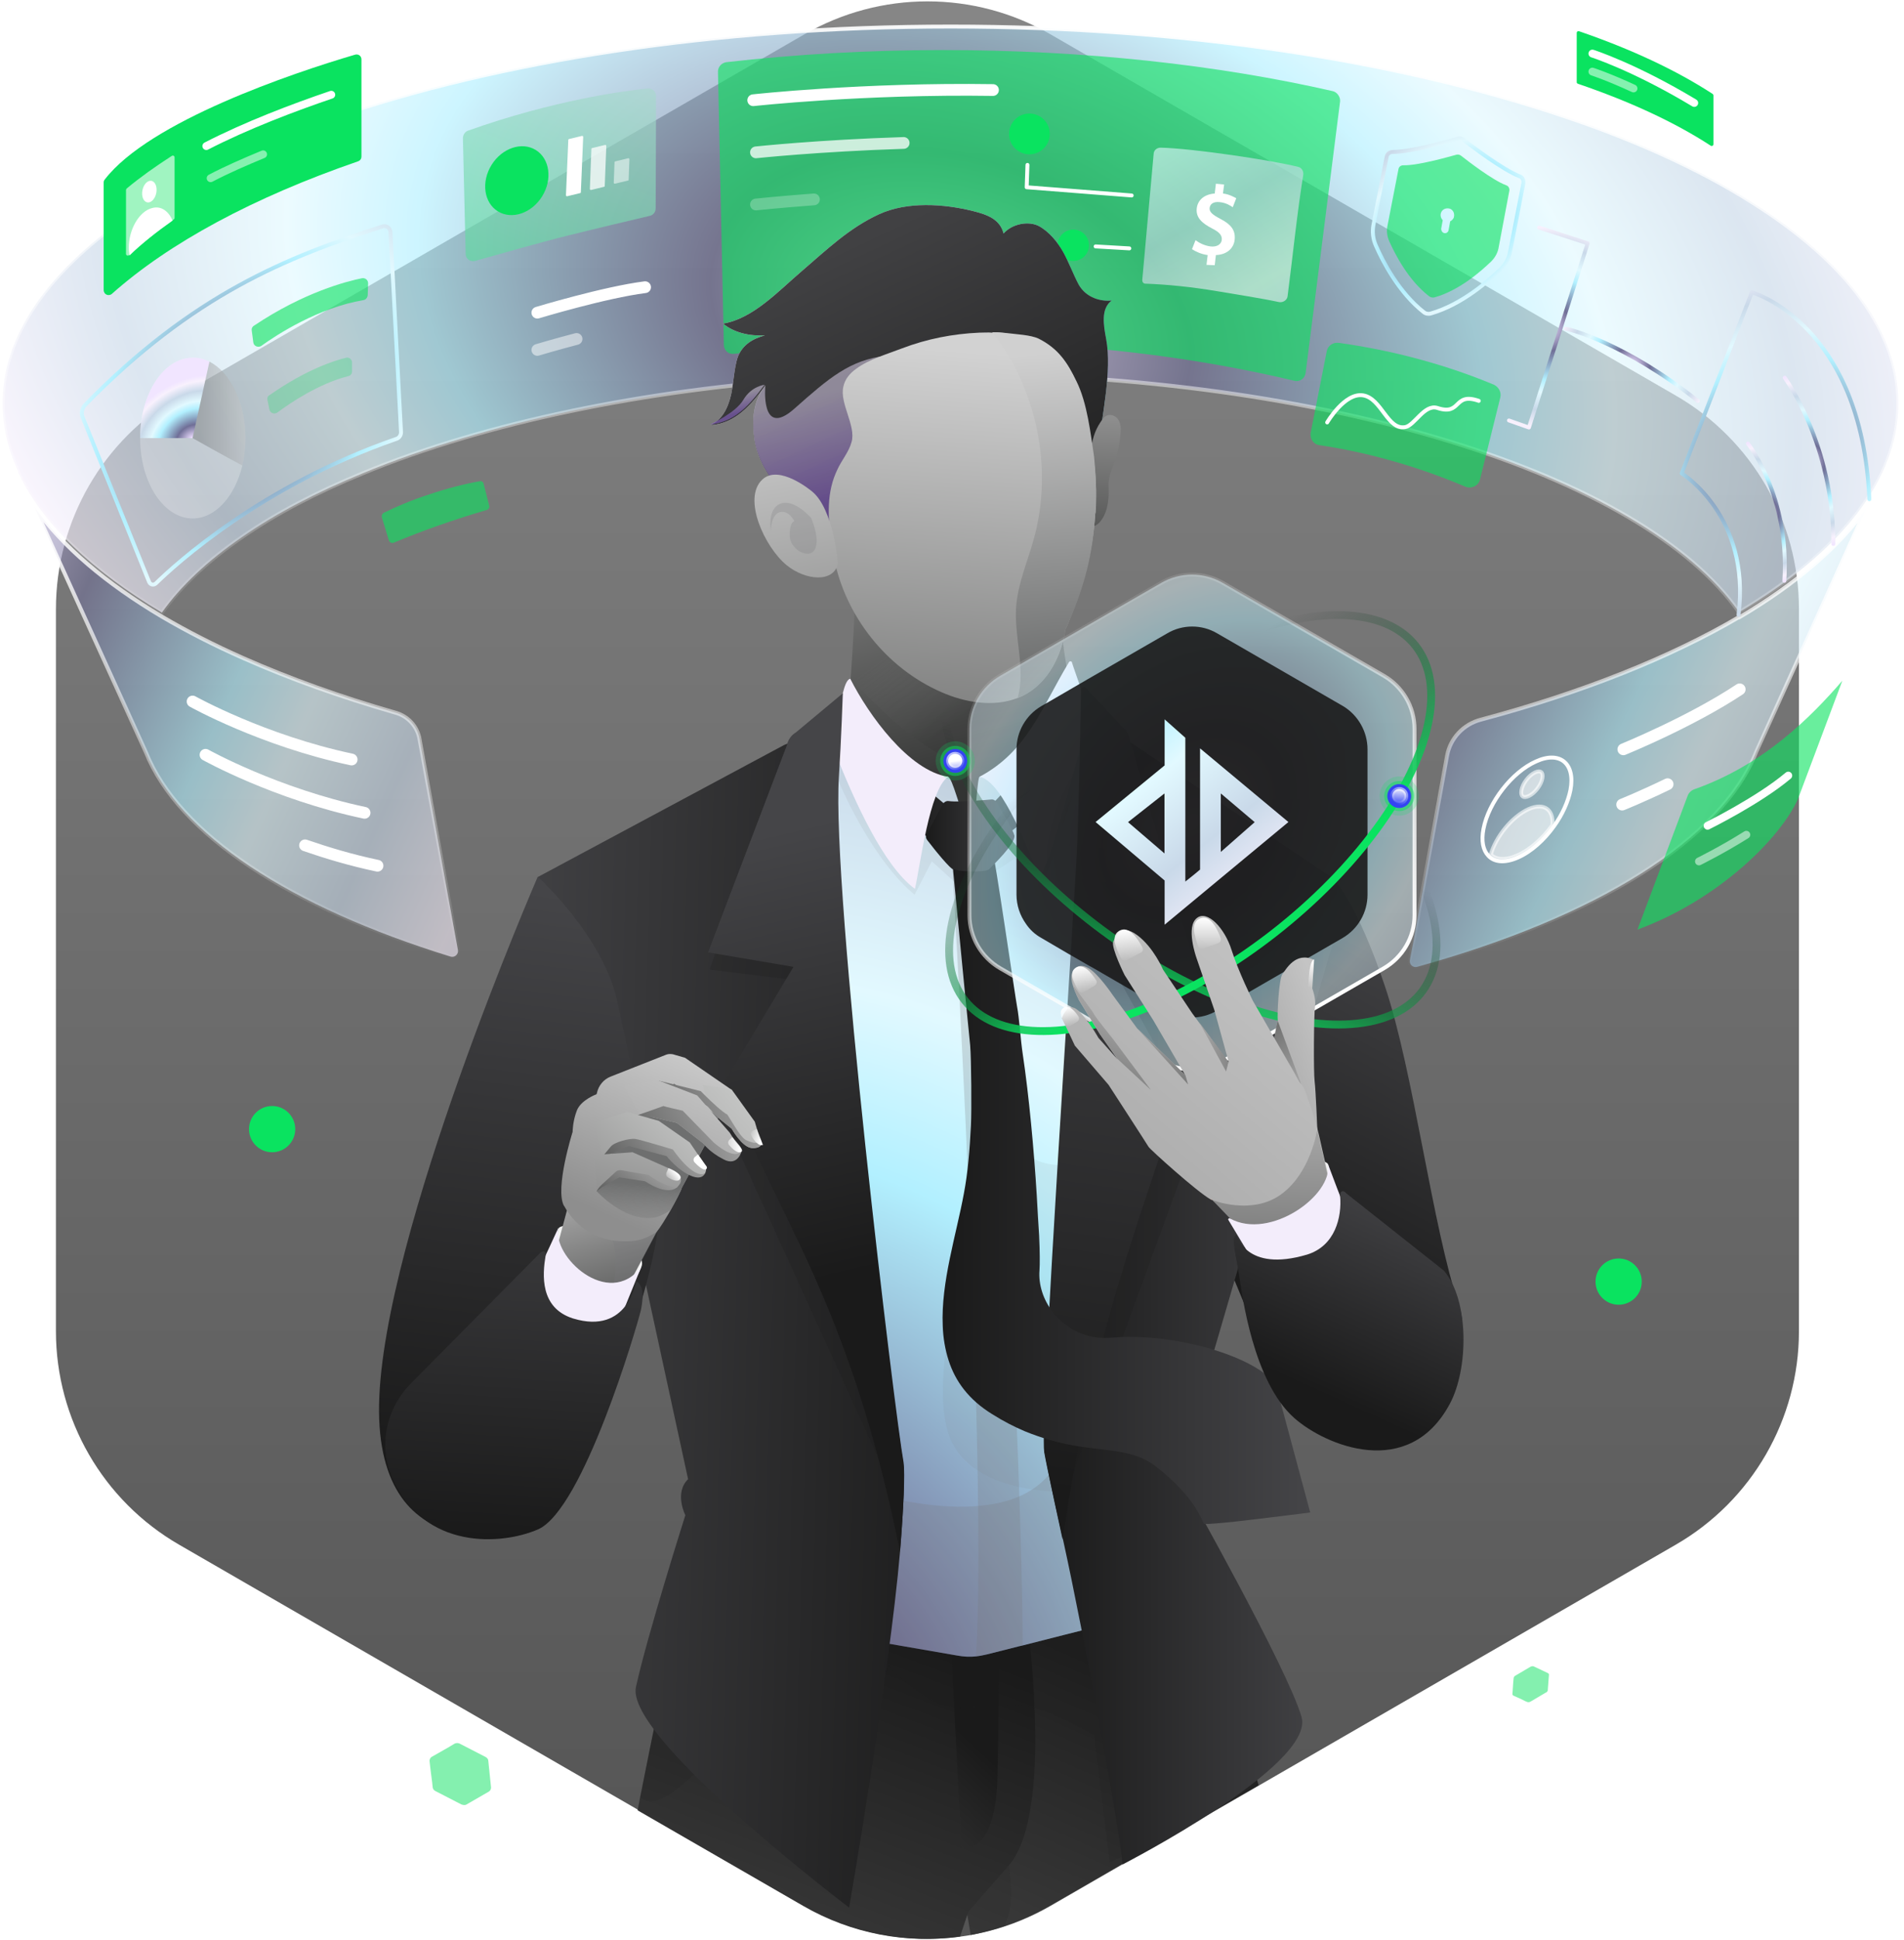 <svg width="486" height="495" viewBox="0 0 486 495" fill="none" xmlns="http://www.w3.org/2000/svg">
<path d="M14.278 339.623V155.379C14.278 132.918 26.263 112.148 45.723 100.91L205.285 8.779C224.746 -2.459 248.715 -2.459 268.175 8.779L427.738 100.91C447.198 112.148 459.183 132.902 459.183 155.379V339.623C459.183 362.084 447.198 382.854 427.738 394.092L268.175 486.223C248.715 497.461 224.746 497.461 205.285 486.223L45.723 394.092C26.263 382.854 14.278 362.1 14.278 339.623Z" fill="url(#paint0_linear_141_1616)" fill-opacity="0.75"/>
<path d="M4.661 120.47V120.362L4.616 120.263C2.043 114.62 0.661 108.791 0.661 102.87C0.661 89.95 7.17 77.472 19.007 66.131L19.007 66.131C33.535 52.201 56.16 39.831 84.623 30.144L84.624 30.143C127.062 15.564 182.206 6.77 242.661 6.77C302.517 6.77 357.362 15.464 399.601 29.744L399.602 29.744C419.471 36.434 436.43 44.417 449.985 53.387L449.986 53.387C472.033 67.952 484.561 84.821 484.561 102.87C484.561 122.497 469.714 140.878 443.907 156.203C431.593 138.624 405.309 123.473 370.283 112.692C334.978 101.825 290.703 95.37 242.661 95.37C196.021 95.37 152.872 101.475 118.119 111.791C109.006 114.495 100.389 117.5 92.471 120.808C80.747 125.618 70.414 131.034 61.877 136.959C53.106 142.971 46.152 149.48 41.319 156.303C23.417 145.615 10.774 133.595 4.661 120.559V120.47Z" fill="url(#paint1_angular_141_1616)" fill-opacity="0.65" stroke="url(#paint2_linear_141_1616)"/>
<path d="M37.217 191.863L8.776 129.295C15.91 139.427 26.994 148.807 41.306 157.3L41.308 157.301C47.625 161.011 54.642 164.62 62.16 167.928C73.824 173.092 86.831 177.78 101.037 181.852C104.141 182.742 106.493 185.292 107.069 188.46L107.561 188.37L107.069 188.46L116.887 242.359C117.087 243.459 116.054 244.378 114.99 244.049C94.598 237.762 77.246 229.981 63.943 221.133C50.635 212.281 41.417 202.387 37.226 191.885L37.221 191.874L37.217 191.863Z" fill="url(#paint3_linear_141_1616)" fill-opacity="0.6" stroke="url(#paint4_linear_141_1616)"/>
<path d="M476.461 129.509L448.306 191.764L448.301 191.775L448.297 191.787C443.849 203.05 433.627 213.613 418.774 222.95C403.929 232.282 384.503 240.361 361.725 246.673C360.678 246.963 359.682 246.068 359.859 244.995L359.96 244.388L360.652 240.867L360.652 240.867L360.654 240.859L369.365 192.815C370.174 188.354 373.538 184.794 377.929 183.621C404.017 176.653 426.498 167.663 444.072 157.326L444.116 157.401C458.325 149.001 469.377 139.595 476.461 129.509Z" fill="url(#paint5_linear_141_1616)" fill-opacity="0.6" stroke="url(#paint6_linear_141_1616)"/>
<path d="M49.161 178.97C49.161 178.97 67.061 188.97 89.761 193.77" stroke="white" stroke-width="3" stroke-miterlimit="10" stroke-linecap="round"/>
<path d="M52.461 192.57C52.461 192.57 70.361 202.57 93.061 207.37" stroke="white" stroke-width="3" stroke-miterlimit="10" stroke-linecap="round"/>
<path d="M77.861 215.67C83.361 217.57 89.661 219.47 96.361 220.87" stroke="white" stroke-width="3" stroke-miterlimit="10" stroke-linecap="round"/>
<path d="M400.861 201.57C400.261 204.57 398.761 207.87 396.661 210.77C394.161 214.27 390.861 217.27 387.461 218.77C384.061 220.27 381.361 219.97 379.861 218.27C378.561 216.87 378.061 214.57 378.661 211.47C379.961 204.67 385.961 196.97 392.061 194.27C398.161 191.47 402.161 194.77 400.861 201.57Z" stroke="white" stroke-miterlimit="10"/>
<path opacity="0.61" d="M393.382 196.97C393.666 197.185 393.846 197.68 393.708 198.498C393.574 199.289 393.154 200.248 392.458 201.165C391.762 202.081 390.952 202.744 390.225 203.085C389.475 203.439 388.949 203.397 388.666 203.183C388.383 202.968 388.202 202.472 388.34 201.654C388.474 200.863 388.894 199.905 389.59 198.988C390.286 198.071 391.097 197.409 391.823 197.067C392.574 196.714 393.099 196.755 393.382 196.97Z" fill="white" stroke="white"/>
<path opacity="0.61" d="M396.274 210.492C393.82 213.893 390.619 216.775 387.359 218.213C384.195 219.609 381.845 219.329 380.518 218.032C381.176 215.745 382.5 213.363 384.186 211.299C385.938 209.155 388.054 207.387 390.166 206.427C392.229 205.516 393.824 205.62 394.837 206.33C395.826 207.024 396.429 208.415 396.274 210.492Z" fill="white" stroke="white"/>
<path d="M414.361 191.17C414.361 191.17 431.561 184.17 444.061 175.87" stroke="white" stroke-width="3" stroke-miterlimit="10" stroke-linecap="round"/>
<path d="M414.061 205.27C414.061 205.27 419.061 203.27 425.661 200.07" stroke="white" stroke-width="3" stroke-miterlimit="10" stroke-linecap="round"/>
<path opacity="0.61" d="M470.261 173.67L458.961 203.77C454.561 213.67 438.861 229.47 417.961 237.17L430.761 203.07C431.061 202.27 431.661 201.67 432.461 201.37C450.361 195.07 462.361 182.77 470.261 173.67Z" fill="#0AE360"/>
<path d="M435.861 210.67C435.861 210.67 448.861 204.27 456.461 197.87" stroke="white" stroke-width="2" stroke-miterlimit="10" stroke-linecap="round"/>
<path opacity="0.5" d="M433.661 219.77C433.661 219.77 439.561 216.87 445.761 212.97" stroke="white" stroke-width="2" stroke-miterlimit="10" stroke-linecap="round"/>
<path opacity="0.61" d="M338.661 89.57L334.561 110.37C334.261 111.87 335.261 113.37 336.761 113.57C342.161 114.37 348.161 115.57 354.561 117.37C361.861 119.37 368.361 121.77 374.061 124.17C375.561 124.77 377.361 123.97 377.761 122.37C379.461 115.37 381.261 108.37 382.961 101.37C383.261 100.07 382.561 98.77 381.361 98.17C375.861 95.87 369.661 93.67 362.661 91.77C355.061 89.67 348.061 88.37 341.761 87.47C340.261 87.27 338.961 88.17 338.661 89.57Z" fill="#0AE360"/>
<path d="M338.761 107.77C338.761 107.77 343.261 100.07 347.961 100.87C352.661 101.67 354.161 109.77 358.661 108.97C361.061 108.57 363.561 103.07 366.861 104.07C373.161 106.17 370.861 99.97 377.461 102.27" stroke="white" stroke-miterlimit="10" stroke-linecap="round"/>
<path opacity="0.61" d="M124.361 130.07C115.861 132.57 107.861 135.37 100.461 138.47C99.961 138.67 99.461 138.37 99.261 137.87C98.661 135.87 98.061 133.97 97.461 131.97C97.361 131.57 97.561 131.07 97.861 130.87C101.161 129.27 105.061 127.57 109.461 126.17C114.161 124.57 118.561 123.47 122.461 122.77C122.961 122.67 123.361 122.97 123.461 123.47L124.861 128.97C125.061 129.37 124.761 129.87 124.361 130.07Z" fill="#0AE360"/>
<path d="M92.261 15.17V39.97C92.261 40.47 91.961 40.97 91.361 41.17C64.661 50.37 43.161 61.97 28.561 74.97C27.761 75.67 26.461 75.17 26.461 73.97V46.57C26.461 46.27 26.561 45.97 26.761 45.77C38.161 30.97 74.561 18.67 90.561 13.97C91.461 13.67 92.261 14.27 92.261 15.17Z" fill="#0AE360"/>
<path d="M52.661 37.27C62.961 31.97 74.861 27.47 84.561 24.17" stroke="white" stroke-width="2" stroke-miterlimit="10" stroke-linecap="round"/>
<path opacity="0.5" d="M53.761 45.47C57.962 43.27 62.562 41.27 67.162 39.37" stroke="white" stroke-width="2" stroke-miterlimit="10" stroke-linecap="round"/>
<path opacity="0.61" d="M44.561 40.17C44.561 43.27 44.561 53.87 44.561 55.57C44.561 55.77 44.461 55.87 44.361 55.97C40.161 58.87 36.361 61.97 32.961 65.07C32.661 65.37 32.161 65.17 32.161 64.77C32.161 61.27 32.161 50.17 32.161 48.47C32.161 48.37 32.261 48.17 32.361 48.07C35.861 45.17 39.661 42.47 43.861 39.77C44.161 39.57 44.561 39.77 44.561 40.17Z" fill="white"/>
<path d="M44.062 56.27C39.962 59.17 36.261 62.07 33.062 65.17C32.962 64.57 32.861 63.87 32.861 63.27C32.861 58.47 35.562 53.87 38.861 53.07C41.062 52.47 42.962 53.77 44.062 56.27Z" fill="white"/>
<path d="M39.889 49.236C40.189 47.719 39.642 46.333 38.667 46.14C37.691 45.947 36.657 47.02 36.357 48.537C36.057 50.054 36.604 51.44 37.58 51.633C38.555 51.826 39.589 50.753 39.889 49.236Z" fill="white"/>
<path d="M385.161 107.27L390.261 109.07L405.261 62.07L392.861 58.07" stroke="url(#paint7_angular_141_1616)" stroke-miterlimit="10" stroke-linecap="round" stroke-linejoin="round"/>
<path d="M399.661 83.87C400.161 83.87 414.661 87.37 433.361 102.27" stroke="url(#paint8_angular_141_1616)" stroke-miterlimit="10" stroke-linecap="round" stroke-linejoin="round"/>
<path d="M477.161 127.37C475.161 82.47 447.161 74.57 447.161 74.57L429.261 120.77C429.261 120.77 446.961 131.67 443.761 156.87" stroke="url(#paint9_angular_141_1616)" stroke-miterlimit="10" stroke-linecap="round" stroke-linejoin="round"/>
<path d="M446.161 113.17C446.161 113.17 456.861 126.57 455.461 148.17" stroke="url(#paint10_angular_141_1616)" stroke-miterlimit="10" stroke-linecap="round" stroke-linejoin="round"/>
<path d="M455.561 96.37C455.561 96.37 468.061 113.37 467.961 138.77" stroke="url(#paint11_angular_141_1616)" stroke-miterlimit="10" stroke-linecap="round" stroke-linejoin="round"/>
<path opacity="0.61" d="M64.261 84.37L64.661 87.37C64.761 88.27 65.861 88.77 66.661 88.27C70.661 85.37 81.361 78.47 92.761 76.57C93.361 76.47 93.761 75.97 93.861 75.37L93.961 72.27C93.961 71.47 93.261 70.87 92.461 70.97C88.461 71.77 77.561 74.57 64.861 83.07C64.361 83.37 64.161 83.87 64.261 84.37Z" fill="#0AE360"/>
<path opacity="0.25" d="M68.261 101.97L68.761 104.47C68.961 105.37 69.961 105.77 70.761 105.27C73.961 102.87 81.361 97.87 88.861 95.97C89.461 95.87 89.861 95.37 89.861 94.77V92.47C89.861 91.67 89.061 91.07 88.361 91.27C85.361 91.97 78.161 94.27 68.861 100.77C68.361 100.97 68.161 101.47 68.261 101.97Z" fill="#0AE360"/>
<path opacity="0.25" d="M62.661 111.77C62.661 114.27 62.361 116.57 61.861 118.77C59.961 126.67 54.961 132.27 49.161 132.27C41.761 132.27 35.761 123.07 35.761 111.77C35.761 100.47 41.761 91.27 49.161 91.27C50.661 91.27 52.061 91.67 53.461 92.37C58.761 94.97 62.661 102.67 62.661 111.77Z" fill="white"/>
<path d="M53.461 92.27L49.161 111.77H35.761C35.761 100.47 41.761 91.27 49.161 91.27C50.661 91.17 52.061 91.57 53.461 92.27Z" fill="url(#paint12_angular_141_1616)"/>
<path opacity="0.25" d="M62.661 111.77C62.661 114.27 62.361 116.57 61.861 118.77C57.861 116.67 49.153 111.766 49.153 111.766L53.461 92.27C58.761 94.97 62.661 102.67 62.661 111.77Z" fill="url(#paint13_linear_141_1616)"/>
<path d="M437.361 24.37V36.77C437.361 37.17 436.961 37.37 436.661 37.17C427.461 31.17 415.961 25.87 402.761 21.37C402.561 21.27 402.461 21.17 402.461 20.97V8.37C402.461 8.07 402.761 7.87 403.061 7.97C416.461 12.57 427.961 17.97 437.161 23.97C437.261 24.07 437.361 24.17 437.361 24.37Z" fill="#0AE360"/>
<path d="M406.461 13.669C406.461 13.669 417.161 17.069 432.461 26.269" stroke="white" stroke-width="2" stroke-miterlimit="10" stroke-linecap="round" stroke-linejoin="round"/>
<path opacity="0.5" d="M406.461 18.269C406.461 18.269 410.461 19.569 416.961 22.569" stroke="white" stroke-width="2" stroke-miterlimit="10" stroke-linecap="round" stroke-linejoin="round"/>
<path d="M118.161 35.27L118.861 64.77C118.861 66.07 120.061 66.87 121.261 66.57C126.561 65.07 139.261 61.47 145.461 59.97C151.861 58.37 162.061 55.97 165.861 55.07C166.761 54.87 167.361 54.07 167.361 53.17L167.461 24.47C167.461 23.37 166.461 22.47 165.361 22.57C159.361 23.17 141.261 25.57 119.361 33.37C118.661 33.67 118.161 34.47 118.161 35.27Z" fill="url(#paint14_linear_141_1616)" fill-opacity="0.65"/>
<path d="M138.379 50.099C141.056 45.781 140.335 40.488 136.769 38.276C133.202 36.064 128.139 37.771 125.462 42.089C122.784 46.406 123.505 51.7 127.072 53.912C130.639 56.124 135.701 54.417 138.379 50.099Z" fill="#0AE360"/>
<path d="M148.061 49.27L144.761 50.07C144.561 50.07 144.461 49.97 144.461 49.77L145.061 35.67C145.061 35.57 145.161 35.47 145.261 35.47L148.561 34.67C148.761 34.67 148.861 34.77 148.861 34.97L148.261 49.07C148.261 49.17 148.161 49.27 148.061 49.27Z" fill="white"/>
<path opacity="0.75" d="M154.161 47.67L150.861 48.471C150.661 48.471 150.561 48.37 150.561 48.17L150.961 37.971C150.961 37.87 151.061 37.77 151.161 37.77L154.461 36.971C154.661 36.971 154.761 37.071 154.761 37.27L154.361 47.471C154.361 47.571 154.261 47.67 154.161 47.67Z" fill="white"/>
<path opacity="0.5" d="M160.261 46.07L156.961 46.87C156.761 46.87 156.661 46.77 156.661 46.57L156.861 41.37C156.861 41.27 156.961 41.17 157.061 41.17L160.361 40.37C160.561 40.37 160.661 40.47 160.661 40.67L160.461 45.87C160.461 45.97 160.461 46.07 160.261 46.07Z" fill="white"/>
<path d="M21.061 106.37L38.061 148.47C38.361 149.17 39.161 149.37 39.761 148.87C44.761 143.97 66.761 123.87 101.161 111.97C101.861 111.77 102.361 111.07 102.361 110.27L99.661 59.17C99.561 58.17 98.661 57.47 97.661 57.77C73.261 65.57 49.161 75.17 21.661 103.37C20.961 104.17 20.661 105.37 21.061 106.37Z" stroke="url(#paint15_angular_141_1616)" stroke-miterlimit="10" stroke-linecap="round" stroke-linejoin="round"/>
<path opacity="0.61" d="M342.061 25.87L333.261 95.17C333.061 96.57 331.761 97.47 330.461 97.17C304.261 90.87 273.561 87.17 240.661 87.17C223.561 87.17 203.261 88.47 187.361 90.27C185.961 90.47 184.761 89.37 184.761 87.97L183.261 18.27C183.261 17.07 184.161 16.07 185.361 15.87C202.961 13.87 221.461 12.77 240.661 12.77C276.861 12.77 310.961 16.57 340.261 23.27C341.361 23.57 342.161 24.77 342.061 25.87Z" fill="#0AE360"/>
<path d="M192.261 25.57C192.261 25.57 220.261 22.47 253.461 22.97Z" fill="#0AE360"/>
<path d="M192.261 25.57C192.261 25.57 220.261 22.47 253.461 22.97" stroke="white" stroke-width="3" stroke-miterlimit="10" stroke-linecap="round" stroke-linejoin="round"/>
<g opacity="0.75">
<path d="M192.961 38.87C192.961 38.87 208.761 37.17 230.661 36.47Z" fill="#0AE360"/>
<path d="M192.961 38.87C192.961 38.87 208.761 37.17 230.661 36.47" stroke="white" stroke-width="3" stroke-miterlimit="10" stroke-linecap="round" stroke-linejoin="round"/>
</g>
<g opacity="0.25">
<path d="M192.961 52.17C192.961 52.17 198.561 51.57 207.761 50.87Z" fill="#0AE360"/>
<path d="M192.961 52.17C192.961 52.17 198.561 51.57 207.761 50.87" stroke="white" stroke-width="3" stroke-miterlimit="10" stroke-linecap="round" stroke-linejoin="round"/>
</g>
<path d="M262.761 39.37C265.633 39.37 267.961 37.042 267.961 34.17C267.961 31.298 265.633 28.97 262.761 28.97C259.889 28.97 257.561 31.298 257.561 34.17C257.561 37.042 259.889 39.37 262.761 39.37Z" fill="#0AE360"/>
<path d="M273.961 66.57C276.17 66.57 277.961 64.779 277.961 62.57C277.961 60.361 276.17 58.57 273.961 58.57C271.752 58.57 269.961 60.361 269.961 62.57C269.961 64.779 271.752 66.57 273.961 66.57Z" fill="#0AE360"/>
<path d="M262.261 42.07L262.061 47.77L288.861 49.87" stroke="white" stroke-miterlimit="10" stroke-linecap="round" stroke-linejoin="round"/>
<path d="M279.661 62.87L288.261 63.37" stroke="white" stroke-miterlimit="10" stroke-linecap="round" stroke-linejoin="round"/>
<path opacity="0.61" d="M296.261 37.67C295.261 37.67 294.461 38.37 294.461 39.37L291.561 71.47C291.561 71.97 291.861 72.37 292.361 72.37C297.861 72.57 303.961 73.17 310.561 74.27C315.161 75.07 321.861 76.07 326.461 77.07C327.461 77.27 328.561 76.57 328.661 75.57C329.961 65.47 331.061 54.57 332.661 44.57C332.761 43.67 332.261 42.77 331.361 42.57C324.561 40.87 304.561 37.87 296.261 37.67Z" fill="url(#paint16_linear_141_1616)"/>
<path d="M307.961 67.57L308.261 65.07C306.661 64.87 305.161 64.17 304.261 63.57L305.161 61.27C306.061 61.97 307.461 62.67 308.961 62.87C310.561 63.07 311.761 62.37 311.861 61.17C311.961 59.97 311.161 59.17 309.361 58.27C306.861 56.97 305.261 55.57 305.461 53.27C305.661 51.07 307.361 49.57 310.061 49.37L310.361 46.87L312.461 47.07L312.161 49.37C313.761 49.57 314.761 50.17 315.561 50.57L314.661 52.87C314.061 52.47 313.061 51.77 311.361 51.57C309.561 51.37 308.861 52.17 308.761 53.07C308.661 54.07 309.461 54.77 311.561 55.87C314.261 57.27 315.361 58.77 315.161 61.07C314.961 63.27 313.261 64.97 310.361 65.07L310.061 67.67L307.961 67.57Z" fill="white"/>
<path d="M137.161 79.77C137.161 79.77 154.361 74.57 164.661 73.27" stroke="white" stroke-width="3" stroke-miterlimit="10" stroke-linecap="round" stroke-linejoin="round"/>
<path opacity="0.5" d="M137.161 89.27C137.161 89.27 141.524 87.951 147.17 86.476" stroke="white" stroke-width="3" stroke-miterlimit="10" stroke-linecap="round" stroke-linejoin="round"/>
<path opacity="0.61" d="M382.561 62.97L385.261 48.67C385.361 48.07 385.061 47.47 384.461 47.27C380.961 45.97 374.661 41.07 372.861 39.67C372.561 39.47 372.161 39.37 371.761 39.47C369.561 40.07 361.861 42.27 358.161 42.17C357.561 42.17 357.061 42.57 356.961 43.17L354.161 57.57C353.861 58.97 354.061 60.37 354.661 61.67C356.161 64.97 359.461 71.47 364.761 75.57C365.161 75.87 365.661 75.97 366.161 75.87C372.561 74.07 378.061 69.17 380.661 66.67C381.661 65.67 382.361 64.37 382.561 62.97ZM368.661 59.47C368.161 59.37 367.861 58.87 367.861 58.37L368.261 56.17C367.761 55.67 367.561 54.87 367.861 54.17C368.261 53.27 369.261 52.97 370.161 53.27C371.061 53.67 371.361 54.67 371.061 55.57C370.861 55.97 370.561 56.27 370.161 56.47L369.761 58.67C369.661 59.27 369.161 59.57 368.661 59.47Z" fill="#0AE360"/>
<path d="M385.461 64.17L388.861 46.67C388.961 45.97 388.561 45.17 387.861 44.97C383.561 43.27 375.761 37.37 373.561 35.67C373.161 35.37 372.661 35.27 372.161 35.37C369.461 36.17 360.061 38.77 355.461 38.77C354.761 38.77 354.061 39.27 353.961 39.97L350.561 57.47C350.261 59.17 350.461 60.97 351.161 62.57C352.961 66.67 357.061 74.67 363.461 79.67C363.961 80.07 364.661 80.17 365.261 79.97C373.161 77.67 379.861 71.77 383.061 68.67C384.261 67.47 385.161 65.97 385.461 64.17Z" stroke="url(#paint17_angular_141_1616)" stroke-miterlimit="10" stroke-linecap="round" stroke-linejoin="round"/>
<path d="M321.261 455.47L267.861 486.27C264.161 488.37 260.361 490.07 256.461 491.37C253.561 492.37 250.661 493.07 247.761 493.67L244.261 472.77L237.761 433.77L233.361 407.57L237.361 406.67L302.761 392.67C302.761 392.67 310.861 420.07 319.161 448.17C319.861 450.57 320.561 452.97 321.261 455.47Z" fill="url(#paint18_linear_141_1616)"/>
<g style="mix-blend-mode:multiply" opacity="0.14">
<path d="M257.061 489.67C256.861 490.17 256.661 490.77 256.561 491.37C253.661 492.37 250.761 493.07 247.861 493.67L244.361 472.77L256.361 469.67C256.261 469.67 259.761 482.97 257.061 489.67Z" fill="#1A1A1A"/>
</g>
<path d="M257.461 475.97C248.861 485.77 247.361 487.47 247.161 487.77L246.861 488.67L245.061 494.07C231.461 495.97 217.361 493.37 205.061 486.27L162.761 461.87C162.961 460.77 163.161 459.77 163.361 458.67C166.761 441.57 170.361 423.87 171.361 420.57C173.361 413.97 191.861 393.77 191.861 393.77L237.261 406.77L262.261 413.97C262.261 413.97 263.661 423.87 264.061 435.97C264.761 450.57 263.861 468.67 257.461 475.97Z" fill="url(#paint19_linear_141_1616)"/>
<path d="M254.961 420.17C254.961 420.17 254.861 444.57 254.561 454.27C254.261 463.97 251.661 472.27 245.361 471.37L242.461 413.77L254.961 420.17Z" fill="url(#paint20_linear_141_1616)"/>
<g style="mix-blend-mode:multiply" opacity="0.15">
<path d="M163.461 458.57C163.761 458.77 163.961 458.87 164.261 459.07C171.961 463.07 187.461 437.87 191.061 444.47C194.661 451.07 220.061 468.17 220.061 468.17C215.261 445.37 226.961 425.07 226.961 425.07C226.961 425.07 229.461 428.57 236.961 433.37C237.161 433.47 237.361 433.57 237.561 433.67C244.961 437.97 254.161 433.97 261.061 435.07C262.061 435.17 263.061 435.47 264.061 435.77C270.861 437.77 279.261 442.77 279.261 442.77L283.261 475.07C293.861 470.97 311.661 454.97 319.061 448.07C310.761 419.97 302.661 392.57 302.661 392.57L237.261 406.57L191.861 393.57C191.861 393.57 173.361 413.77 171.361 420.37C170.461 423.77 166.861 441.47 163.461 458.57Z" fill="#1A1A1A"/>
</g>
<path d="M315.661 228.77L340.761 224.67C340.761 224.67 346.461 230.67 353.461 251.47C360.861 273.37 365.561 312.97 372.461 333.27C375.961 343.57 367.261 360.37 357.261 364.57H358.261C347.561 368.97 327.461 356.87 323.161 346.07L311.061 316.87L315.661 228.77Z" fill="url(#paint21_linear_141_1616)"/>
<path d="M280.835 208.173L212.835 206.473C214.635 203.073 216.135 186.373 217.135 173.073C217.835 163.573 218.135 155.773 218.135 155.773C218.135 155.773 271.435 140.173 270.735 154.373C270.735 155.173 270.735 155.973 270.735 156.773C270.835 162.473 272.235 170.773 273.935 179.073C274.135 180.173 274.335 181.173 274.635 182.273C277.435 195.673 280.835 208.173 280.835 208.173Z" fill="url(#paint22_linear_141_1616)"/>
<g style="mix-blend-mode:multiply" opacity="0.2">
<path d="M273.935 179.072C271.635 183.672 264.935 194.272 255.135 195.972C240.735 198.372 224.235 180.572 217.035 172.972C217.735 163.472 218.035 155.672 218.035 155.672C218.035 155.672 271.435 140.172 270.735 154.372C270.735 155.172 270.735 155.972 270.735 156.772C270.835 162.472 272.235 170.772 273.935 179.072Z" fill="url(#paint23_linear_141_1616)"/>
</g>
<path d="M323.035 235.873L310.935 283.073L304.235 309.273L298.235 397.773C297.535 405.573 291.935 411.973 284.435 413.873L271.735 417.073L261.135 419.773L260.235 419.973L251.935 422.073C251.035 422.273 250.135 422.473 249.235 422.573C247.635 422.773 245.935 422.673 244.335 422.373L195.235 413.873C187.835 412.573 181.935 406.873 182.235 399.473L165.835 305.373L144.435 246.673C140.735 235.673 142.635 226.373 153.035 221.173L213.935 184.573L217.535 174.373C217.535 174.373 222.435 196.473 241.935 198.173C243.135 198.273 245.135 207.373 245.935 207.273C246.735 207.173 247.535 210.773 248.335 210.573C248.935 210.473 249.435 198.373 250.035 198.173C266.035 192.673 276.235 182.773 276.235 182.773L278.735 186.973L315.935 216.173C321.935 220.773 324.735 228.473 323.035 235.873Z" fill="url(#paint24_radial_141_1616)"/>
<g style="mix-blend-mode:multiply" opacity="0.1">
<path d="M233.456 228.266C223.938 220.452 216.049 204.472 213.294 197.459L215.047 192.074L237.84 199.337L242.017 198.183C242.968 198.693 243.819 202.266 245.017 205.591L248.961 206.327C249.284 203.219 249.608 198.475 250.044 198.183L252.242 197.459L278.538 188.904L266.236 225.866L258.879 219.124L253.118 222.881L261.634 293.138C264.64 299.75 280.085 297.062 287.432 294.891L279.793 380.176C270.442 381.428 250.062 380.877 243.35 368.655C234.959 353.376 248.735 314.929 250.363 296.144C251.665 281.115 246.815 242.794 244.226 225.511L237.84 219.75L233.456 228.266Z" fill="#77797C"/>
</g>
<g style="mix-blend-mode:multiply" opacity="0.25">
<path d="M261.035 419.672L260.135 419.872L251.835 421.972C250.935 422.172 250.035 422.372 249.135 422.472C252.135 373.672 242.935 218.372 242.935 218.372L249.535 217.272C253.735 228.172 261.035 376.772 261.035 419.672Z" fill="#77797C"/>
</g>
<g style="mix-blend-mode:multiply" opacity="0.25">
<path d="M310.935 283.073L304.235 309.273L298.235 397.773C297.535 405.573 291.935 411.973 284.435 413.873L251.935 422.073C249.435 422.673 246.835 422.773 244.335 422.373L195.235 413.873C187.835 412.573 181.935 406.873 182.235 399.473C187.935 393.673 218.635 379.773 218.635 379.773C218.635 379.773 258.535 393.673 269.735 373.273C280.935 352.873 290.235 270.373 290.235 270.373L310.935 283.073Z" fill="#77797C"/>
</g>
<path d="M230.535 206.572C230.535 206.572 235.435 214.672 241.235 215.672C247.035 216.772 253.935 214.472 253.935 214.472L256.135 213.672L265.535 206.172L260.735 201.072L257.035 201.172L253.335 205.072L241.535 205.472L234.935 199.972L230.535 206.572Z" fill="url(#paint25_linear_141_1616)"/>
<path d="M217.035 173.172C221.735 182.472 232.035 196.672 242.035 198.172C237.235 201.172 234.835 221.272 233.535 226.772C225.435 220.872 218.035 203.972 213.835 193.672C213.235 190.072 213.235 187.972 213.735 183.472C214.635 179.372 215.435 173.372 217.035 173.172Z" fill="#F3EDFB"/>
<path d="M272.835 168.972C265.735 180.772 262.235 191.672 250.035 198.172C256.235 199.372 262.735 218.172 265.535 223.772C269.035 217.472 275.835 189.672 276.635 187.872C277.335 184.372 277.035 182.572 276.635 179.172C276.335 176.172 274.635 172.272 273.635 169.072C273.635 168.672 273.035 168.572 272.835 168.972Z" fill="#F3EDFB"/>
<path d="M286.535 475.673C286.035 468.273 276.935 418.173 271.335 392.773C268.835 381.673 267.035 373.073 266.635 370.473C265.435 361.973 276.635 233.573 277.135 219.273C277.635 204.973 276.735 179.173 276.735 179.173L287.635 188.773L339.835 223.773C343.035 226.573 342.135 233.273 341.135 237.373L317.135 319.773L302.135 371.173C307.635 375.273 302.835 379.973 302.835 379.973C302.835 379.973 328.735 425.873 332.235 438.073C335.635 450.473 286.535 475.673 286.535 475.673Z" fill="url(#paint26_linear_141_1616)"/>
<g style="mix-blend-mode:multiply" opacity="0.25">
<path d="M273.935 375.672L306.535 286.372L286.035 258.972L306.535 257.372L286.535 207.972L279.835 248.772L273.935 375.672Z" fill="#1A1A1A"/>
</g>
<path d="M286.035 250.573L301.435 278.373C290.735 312.173 279.035 339.773 271.235 392.773C271.235 392.773 266.935 373.073 266.535 370.473C265.335 361.973 274.335 230.373 274.935 215.973C275.435 203.773 275.835 182.273 275.935 176.073C275.935 175.373 276.735 175.073 277.235 175.573L287.435 186.473C287.835 186.873 288.035 187.373 288.135 187.873L306.635 251.673L286.035 250.573Z" fill="url(#paint27_linear_141_1616)"/>
<path d="M229.735 395.873C227.035 427.373 216.735 486.672 216.735 486.672C216.735 486.672 159.435 443.273 162.335 430.373C165.135 417.473 174.935 386.573 174.935 386.573C174.935 386.573 172.035 380.873 175.635 377.373L159.835 304.573L137.235 223.773L200.135 190.073L210.735 185.573C210.735 185.573 210.535 197.673 210.135 205.473C209.735 213.173 228.435 361.773 230.535 373.073C231.035 375.973 230.635 384.673 229.735 395.873Z" fill="url(#paint28_linear_141_1616)"/>
<g style="mix-blend-mode:multiply" opacity="0.25">
<path d="M205.735 187.673L200.835 190.173L181.135 247.373L202.635 249.973L186.435 289.073L227.735 379.773L205.735 187.673Z" fill="#1A1A1A"/>
</g>
<path d="M229.735 395.873C216.435 330.373 197.935 310.473 185.135 275.673L202.535 246.673L180.735 242.973L200.835 190.173C201.135 188.773 201.935 187.573 203.135 186.873L215.135 176.873C215.135 176.873 214.735 188.773 214.135 198.073C212.235 227.373 228.535 361.673 230.635 373.073C231.035 375.973 230.635 384.673 229.735 395.873Z" fill="url(#paint29_linear_141_1616)"/>
<path d="M334.435 385.872C334.435 385.872 322.735 387.372 314.635 388.272C311.335 388.572 308.635 388.872 307.635 388.772C307.435 388.772 307.235 388.772 307.235 388.672C306.835 387.972 305.035 381.972 295.235 374.272C288.035 368.672 279.935 370.872 267.935 367.372C265.935 366.772 263.835 366.072 261.635 365.172C259.035 364.072 256.235 362.672 253.235 360.772C247.235 357.072 243.835 352.372 242.135 347.072C241.235 344.272 240.735 341.272 240.635 338.272C240.135 327.172 244.135 314.872 246.035 304.472C247.035 299.272 247.535 293.272 247.835 287.172C248.035 283.372 247.935 270.272 247.635 266.672C245.935 249.972 242.935 218.272 242.935 218.272L253.235 216.572C253.835 217.772 259.135 254.372 259.635 256.972C260.135 259.472 260.535 265.472 261.035 268.772C262.635 279.372 263.935 293.472 264.635 304.972C264.835 308.672 265.035 312.172 265.235 315.172C265.435 319.372 265.435 322.472 265.335 324.072C264.735 331.372 270.335 339.472 279.035 341.072C280.535 341.372 282.135 341.372 283.735 341.272C284.735 341.172 285.835 341.172 286.835 341.072C299.635 340.772 314.335 344.672 321.735 349.672C323.535 350.872 324.935 352.172 325.735 353.472L326.335 355.772L334.435 385.872Z" fill="url(#paint30_linear_141_1616)"/>
<path d="M252.435 221.772C251.535 222.672 244.335 222.372 243.035 221.672C243.035 221.672 242.935 221.672 242.935 221.572C242.235 221.072 240.735 219.372 239.335 217.672C238.235 216.372 237.235 214.972 236.635 214.272C236.335 213.872 236.235 213.272 236.535 212.872L240.635 205.172C240.935 204.672 241.535 204.272 242.135 204.372C243.635 204.572 246.435 204.472 248.935 204.272C250.535 204.172 252.035 204.072 252.935 203.972C253.535 203.872 254.035 204.172 254.435 204.672C254.535 204.872 254.635 205.072 254.735 205.272C256.135 207.572 258.535 211.672 258.935 213.172C259.235 215.272 253.335 220.872 252.435 221.772Z" fill="url(#paint31_linear_141_1616)"/>
<path d="M282.361 86.57C283.861 94.77 281.261 105.77 280.461 114.07C279.161 111.77 279.061 116.27 277.661 113.67C276.261 111.07 275.161 101.67 272.461 100.57C269.461 99.37 265.961 99.77 262.861 100.57C254.961 102.57 247.661 106.37 241.061 111.17C240.161 111.87 239.261 112.47 238.461 113.17C231.161 118.87 224.861 125.57 218.661 132.47C217.461 133.77 216.261 135.07 214.661 135.67C211.861 136.67 208.761 135.07 206.561 133.17C204.261 131.27 203.661 127.67 200.961 126.67C196.761 123.17 193.261 117.27 192.561 112.07C191.861 106.87 192.261 102.47 195.361 98.37C191.661 103.37 187.761 107.97 181.461 108.47C184.261 106.87 185.461 104.77 186.361 101.67C187.261 98.57 187.261 93.97 188.361 90.97C189.561 87.97 192.161 86.37 195.261 85.57C191.261 85.77 187.361 84.87 184.561 82.57C192.261 81.27 198.561 74.37 204.761 69.07C211.061 63.67 216.761 58.17 224.361 54.67C231.561 51.37 240.861 51.97 248.461 53.87C252.061 54.77 255.261 55.97 256.161 59.57C258.461 56.97 262.661 56.37 265.161 57.67C267.761 59.07 269.961 61.77 271.361 64.27C272.761 66.77 273.961 70.07 275.361 72.67C277.261 75.97 280.961 76.97 283.761 76.67C280.961 78.77 281.661 82.87 282.361 86.57Z" fill="url(#paint32_angular_141_1616)"/>
<path d="M282.361 86.57C283.861 94.77 281.261 105.77 280.461 114.07C279.161 111.77 279.061 116.27 277.661 113.67C276.261 111.07 275.161 101.67 272.461 100.57C269.461 99.37 265.961 99.77 262.861 100.57C254.961 102.57 247.661 106.37 241.061 111.17C240.161 111.87 239.261 112.47 238.461 113.17C231.161 118.87 224.861 125.57 218.661 132.47C217.461 133.77 216.261 135.07 214.661 135.67C211.861 136.67 208.761 135.07 206.561 133.17C204.261 131.27 203.661 127.67 200.961 126.67C196.761 123.17 193.261 117.27 192.561 112.07C191.861 106.87 192.261 102.47 195.361 98.37C191.661 103.37 187.761 107.97 181.461 108.47C184.261 106.87 185.461 104.77 186.361 101.67C187.261 98.57 187.261 93.97 188.361 90.97C189.561 87.97 192.161 86.37 195.261 85.57C191.261 85.77 187.361 84.87 184.561 82.57C192.261 81.27 198.561 74.37 204.761 69.07C211.061 63.67 216.761 58.17 224.361 54.67C231.561 51.37 240.861 51.97 248.461 53.87C252.061 54.77 255.261 55.97 256.161 59.57C258.461 56.97 262.661 56.37 265.161 57.67C267.761 59.07 269.961 61.77 271.361 64.27C272.761 66.77 273.961 70.07 275.361 72.67C277.261 75.97 280.961 76.97 283.761 76.67C280.961 78.77 281.661 82.87 282.361 86.57Z" fill="url(#paint33_linear_141_1616)"/>
<g style="mix-blend-mode:multiply" opacity="0.6">
<path d="M195.161 98.17C191.461 103.17 187.561 107.77 181.261 108.27C181.661 108.07 187.761 105.37 189.761 101.97C191.861 98.47 195.161 98.17 195.161 98.17Z" fill="url(#paint34_linear_141_1616)"/>
</g>
<g style="mix-blend-mode:multiply" opacity="0.6">
<path d="M241.161 109.17C241.061 109.67 241.061 110.37 241.061 111.07C240.161 111.77 239.261 112.37 238.461 113.07C231.161 118.77 224.861 125.47 218.661 132.37C217.461 133.67 216.261 134.97 214.661 135.57C211.861 136.57 208.761 134.97 206.561 133.07C204.261 131.17 203.661 127.57 200.961 126.57C196.761 123.07 193.261 117.17 192.561 111.97C191.861 106.77 192.261 102.37 195.361 98.27C195.361 98.27 193.961 112.07 202.761 104.27C211.561 96.47 216.861 91.87 226.061 90.77C235.061 89.57 241.661 105.77 241.161 109.17Z" fill="url(#paint35_linear_141_1616)"/>
</g>
<path d="M278.561 114.97C278.661 112.37 279.461 109.87 280.861 107.77C281.461 106.77 282.261 105.77 283.461 105.87C285.861 106.17 286.161 108.67 286.061 109.87C285.461 119.07 282.661 119.57 282.961 124.47C283.161 127.77 282.561 131.47 280.361 133.57C279.761 134.07 278.861 134.57 278.261 134.07C277.861 133.77 277.761 133.17 277.761 132.67C277.261 126.37 278.261 119.97 278.561 114.97Z" fill="url(#paint36_linear_141_1616)"/>
<path d="M279.762 128.07C279.762 128.77 279.762 129.47 279.662 130.07C279.662 130.37 279.662 130.77 279.562 131.07C278.962 140.57 276.462 149.97 272.762 158.77C272.562 159.37 272.262 159.97 271.962 160.57C270.962 166.97 267.862 173.57 262.062 176.97C261.362 177.37 260.562 177.77 259.762 178.07C253.662 180.47 246.362 179.27 240.262 176.57C226.262 170.47 215.762 157.17 212.862 142.27C210.762 131.17 211.262 125.07 213.662 119.97C214.762 117.47 216.662 115.37 217.362 112.77C218.562 108.67 214.262 102.87 215.262 98.67C215.662 96.77 216.862 95.27 218.562 94.07C221.762 91.67 226.662 90.27 230.262 88.87C236.562 86.47 243.162 85.17 249.962 84.87C251.062 84.87 252.162 84.77 253.262 84.87C253.462 84.87 253.562 84.87 253.762 84.87C254.662 84.87 255.662 84.97 256.862 85.17C256.862 85.17 256.862 85.17 256.962 85.17C260.362 85.57 264.462 86.37 266.562 87.47C268.062 88.27 269.462 89.37 270.562 90.67C273.062 93.47 274.762 97.17 275.562 100.27C277.062 105.97 278.362 111.27 279.062 116.67C279.662 120.47 279.862 124.17 279.762 128.07Z" fill="url(#paint37_linear_141_1616)"/>
<path d="M279.761 128.07C279.761 128.77 279.761 129.47 279.661 130.07C279.661 130.37 279.661 130.77 279.561 131.07C278.961 141.17 276.861 149.47 272.761 158.77C272.561 159.37 272.261 159.97 271.961 160.57C270.961 166.97 267.861 173.57 262.061 176.97C261.361 177.37 260.561 177.77 259.761 178.07C261.861 170.77 258.861 162.67 259.361 154.97C259.761 148.97 262.261 143.37 263.861 137.57C268.861 119.67 264.761 99.37 253.261 84.77C253.461 84.77 253.561 84.77 253.761 84.77C254.061 84.77 254.261 84.77 254.561 84.77C255.361 84.77 256.061 84.87 256.861 84.97C256.861 84.97 256.861 84.97 256.961 84.97C259.161 85.27 263.176 85.425 265.176 86.425C270.076 88.925 272.416 92.36 274.816 97.36C277.516 102.86 278.361 110.47 279.261 116.47C279.661 120.47 279.861 124.27 279.761 128.07Z" fill="url(#paint38_linear_141_1616)"/>
<path d="M207.261 125.37C207.261 125.37 198.861 118.27 194.561 122.37C189.461 127.17 195.161 139.57 200.761 144.17C205.661 148.17 212.761 148.67 213.861 143.87C213.961 143.87 212.761 129.77 207.261 125.37Z" fill="url(#paint39_linear_141_1616)"/>
<g style="mix-blend-mode:multiply" opacity="0.25">
<path d="M207.061 132.17C207.061 132.17 202.762 127.17 199.262 128.47C195.762 129.77 196.762 135.37 196.762 135.37C196.762 135.37 196.761 131.27 199.061 130.67C201.361 130.07 202.762 132.97 202.762 132.97C202.762 132.97 201.561 133.07 201.561 136.57C201.561 140.07 206.261 142.77 207.861 140.37C209.561 137.77 207.061 132.17 207.061 132.17Z" fill="#77797C"/>
</g>
<path d="M157.561 255.47C153.861 238.67 137.261 223.67 137.261 223.67C137.261 223.67 97.661 314.77 96.761 358.17C95.861 401.57 134.461 394.27 143.461 380.77C149.061 372.27 156.161 355.77 159.761 344.77C162.161 337.57 169.061 316.07 167.961 308.57C165.261 291.57 160.461 268.67 157.561 255.47Z" fill="url(#paint40_linear_141_1616)"/>
<path d="M141.962 317.87C141.962 317.87 142.162 313.87 142.662 313.27C143.162 312.67 144.962 312.67 144.962 312.67C144.962 312.67 145.662 316.77 145.762 317.07C145.762 317.37 141.962 317.87 141.962 317.87Z" fill="#F2F2F2"/>
<path d="M161.161 319.67C161.161 319.67 164.861 320.57 163.661 323.37C162.461 326.17 161.761 326.47 161.561 326.67C161.261 326.87 160.161 326.97 160.161 326.97L158.261 324.67L161.161 319.67Z" fill="#F2F2F2"/>
<path d="M169.462 310.77C168.862 311.87 159.962 328.67 159.862 328.87C158.462 332.27 160.862 333.87 155.562 338.27C155.362 338.47 155.162 338.67 154.862 338.77C154.862 338.77 154.762 338.87 154.662 338.87C154.462 338.97 154.262 339.17 154.062 339.27C153.762 339.47 153.462 339.67 153.162 339.87C152.462 340.37 151.662 340.67 150.962 340.87C143.562 342.47 141.362 321.37 141.362 321.37L143.862 311.97L144.962 307.87L146.762 303.27L162.362 308.47L169.462 310.77Z" fill="url(#paint41_linear_141_1616)"/>
<g style="mix-blend-mode:multiply" opacity="0.25">
<path d="M169.662 310.37C169.662 310.37 169.562 310.57 169.562 310.77C168.962 311.87 160.062 328.67 159.962 328.87C158.562 332.27 160.962 333.87 155.662 338.27C155.462 338.47 155.262 338.67 154.962 338.77C154.962 338.77 154.862 338.87 154.762 338.87C154.562 338.97 154.362 339.17 154.162 339.27C153.862 339.47 153.562 339.67 153.262 339.87C152.562 340.37 151.762 340.67 151.062 340.87C152.262 338.77 153.662 336.17 154.962 333.07C159.462 322.57 155.562 313.37 155.562 313.37C155.562 313.37 159.562 310.27 162.362 308.27L169.662 310.37Z" fill="#77797C"/>
</g>
<path d="M186.662 277.97L180.562 290.87C180.162 291.47 179.862 292.27 179.862 292.27L174.062 302.97C173.862 303.77 172.562 306.27 171.162 308.77C169.862 310.97 168.562 313.17 167.762 314.07C167.662 314.27 167.462 314.37 167.362 314.47C165.062 315.87 162.962 316.67 160.262 316.67H159.062C152.762 316.67 147.062 313.27 144.062 307.77C144.062 307.67 144.062 307.67 143.962 307.67C141.562 303.27 146.162 288.77 146.162 288.77C146.162 288.77 146.162 286.07 147.262 283.27C148.362 280.57 152.262 279.17 152.262 279.17L152.362 278.87C152.762 276.97 154.062 275.37 155.862 274.67L170.062 269.07C170.562 268.87 171.162 268.87 171.762 268.97L174.862 269.87L186.662 277.97Z" fill="url(#paint42_linear_141_1616)"/>
<path d="M191.762 292.87C189.362 292.57 186.762 287.97 186.762 287.97L182.362 284.37L181.362 283.57L181.162 282.77L180.162 279.47L179.362 276.77L186.762 277.97L192.662 286.17L193.962 290.57L194.362 291.87C194.262 291.87 194.262 293.07 191.762 292.87Z" fill="url(#paint43_linear_141_1616)"/>
<path d="M183.361 284.97L180.561 290.87C180.161 291.47 179.861 292.27 179.861 292.27L174.061 302.97C173.861 303.77 172.561 306.27 171.161 308.77C169.561 309.77 167.961 310.57 166.761 310.67C159.261 311.67 152.261 303.87 152.261 303.87L156.161 296.67V294.17L165.461 282.17L172.061 276.47L183.361 284.97Z" fill="url(#paint44_linear_141_1616)"/>
<path d="M191.762 292.87C189.362 292.57 186.762 287.97 186.762 287.97L182.362 284.37C181.862 283.67 181.462 283.17 181.062 282.77C180.662 282.27 180.262 281.97 180.062 281.97L172.062 281.37L167.962 275.67L178.862 278.37C178.862 278.37 179.362 278.87 180.062 279.57C181.662 281.17 184.462 283.77 185.662 284.37C187.762 287.67 189.262 290.47 190.662 290.97C192.562 291.77 193.462 291.87 193.762 290.67L194.162 291.97C194.262 291.87 194.262 293.07 191.762 292.87Z" fill="url(#paint45_linear_141_1616)"/>
<path d="M184.561 295.37C180.861 293.47 179.461 291.67 179.461 291.67L172.761 286.47L166.361 284.97L163.661 285.07L162.961 283.77L159.261 276.97L167.861 275.57L177.961 279.47L186.261 288.97L189.161 293.57C189.361 293.57 188.261 297.37 184.561 295.37Z" fill="url(#paint46_linear_141_1616)"/>
<path d="M184.661 295.77C180.961 293.87 179.461 291.67 179.461 291.67L172.761 286.47L166.361 284.97L163.661 285.07L160.561 285.17C163.461 284.37 169.261 282.17 169.361 282.17C169.361 282.27 174.261 283.37 174.261 283.37L182.061 291.37C182.061 291.37 187.561 296.47 189.361 293.47C189.361 293.57 188.361 297.77 184.661 295.77Z" fill="url(#paint47_linear_141_1616)"/>
<path d="M186.182 290.796L186.94 290.095C187.964 291.397 189.799 293.269 189.34 293.728C188.507 294.561 187.041 293.241 186.077 292.093C185.752 291.707 185.812 291.139 186.182 290.796Z" fill="url(#paint48_linear_141_1616)"/>
<path d="M192.256 288.412L193.214 288.046L194.739 292.095C193.621 292.491 192.391 290.971 191.731 289.618C191.5 289.143 191.763 288.601 192.256 288.412Z" fill="url(#paint49_linear_141_1616)"/>
<path d="M179.961 299.37C179.961 299.37 178.261 300.57 177.561 300.07C176.861 299.67 171.061 294.27 171.061 294.27L163.761 291.47L157.561 291.97L153.761 295.07L151.661 286.47L160.061 283.67L168.161 285.97L176.061 291.47C176.061 291.47 179.961 297.27 180.161 297.37C180.261 297.57 180.361 298.57 179.961 299.37Z" fill="url(#paint50_linear_141_1616)"/>
<path d="M177.404 295.145L178.177 294.524L180.204 297.41C180.49 297.586 180.644 298.38 179.873 298.38C179.228 298.38 178.156 297.465 177.284 296.54C176.902 296.134 176.969 295.494 177.404 295.145Z" fill="white"/>
<path d="M179.961 299.37C179.561 300.17 178.661 300.77 176.861 300.17C173.161 298.87 170.161 294.97 170.161 294.97L160.461 292.37L153.461 295.47C153.561 295.37 154.961 293.67 155.861 292.57C156.761 291.37 160.761 290.37 162.161 290.57C163.561 290.77 171.761 293.27 171.761 293.27C171.761 293.27 176.861 300.87 179.961 299.37Z" fill="url(#paint51_linear_141_1616)"/>
<path d="M172.961 302.77C172.961 302.77 172.161 303.87 169.061 302.77C166.061 301.67 161.861 300.07 161.861 300.07L158.861 298.97L152.261 303.97L151.661 294.67L161.461 293.97L171.861 298.57C171.861 298.57 175.461 300.27 172.961 302.77Z" fill="url(#paint52_linear_141_1616)"/>
<path d="M172.961 302.77C172.961 302.87 172.961 302.87 172.961 302.77C170.261 305.37 164.661 301.37 164.661 301.37L158.061 300.37L153.761 302.87L152.261 303.97L152.561 303.47C152.861 302.97 153.261 302.57 153.661 302.17L157.161 298.97C157.561 298.57 158.161 298.47 158.661 298.57L165.561 299.77C169.661 302.77 172.161 302.87 172.961 302.77Z" fill="url(#paint53_linear_141_1616)"/>
<path d="M170.108 299.188L170.623 298.016C172.245 298.647 173.865 299.723 173.722 300.423C173.438 301.817 171.657 301.151 170.411 300.326C170.038 300.079 169.928 299.596 170.108 299.188Z" fill="url(#paint54_linear_141_1616)"/>
<path d="M142.561 313.17C140.761 320.47 155.261 334.07 163.661 323.27L158.661 335.57C156.561 340.57 150.661 342.87 145.861 340.47C139.761 337.37 133.361 332.57 136.161 326.77C138.161 322.77 142.561 313.17 142.561 313.17Z" fill="#F3EDFB"/>
<path d="M137.861 319.67C138.661 318.87 139.461 319.27 139.261 320.37C138.461 325.17 137.761 333.67 146.261 336.37C160.361 340.67 162.361 326.87 162.361 326.87C163.761 327.47 164.561 329.77 163.561 334.37C162.461 338.87 148.861 385.07 137.361 390.17C127.961 394.27 108.261 395.47 100.161 377.17C96.461 368.97 98.561 359.27 104.961 352.87L137.861 319.67Z" fill="url(#paint55_linear_141_1616)"/>
<path d="M296.411 148.703L296.412 148.703C301.257 145.893 307.266 145.893 312.11 148.703L312.112 148.703L353.21 172.403C358.058 175.215 361.061 180.351 361.061 185.97V233.47C361.061 239.089 358.058 244.226 353.21 247.038L312.112 270.737L312.11 270.738C307.266 273.548 301.257 273.548 296.412 270.738L296.411 270.737L255.312 247.038C250.464 244.226 247.461 239.089 247.461 233.47V185.97C247.461 180.351 250.464 175.215 255.312 172.403L296.411 148.703Z" fill="url(#paint56_angular_141_1616)" fill-opacity="0.45" stroke="url(#paint57_linear_141_1616)" stroke-miterlimit="10"/>
<path opacity="0.9" d="M349.061 191.17V228.27C349.061 232.77 346.661 236.97 342.761 239.27L310.561 257.87C306.661 260.17 301.761 260.17 297.861 257.87L279.061 246.97L277.961 246.37L273.461 243.77L272.761 243.37L265.761 239.27C264.161 238.37 262.861 237.17 261.861 235.67C260.361 233.57 259.461 230.97 259.461 228.27V191.17C259.461 186.67 261.861 182.47 265.761 180.17L267.861 178.97L277.661 173.27L297.961 161.57C301.861 159.27 306.761 159.27 310.661 161.57L342.861 180.17C346.661 182.47 349.061 186.67 349.061 191.17Z" fill="#1A1A1A"/>
<path fill-rule="evenodd" clip-rule="evenodd" d="M297.272 183.526V195.272L279.653 209.72L297.272 224.638V235.914L328.87 209.72L306.317 190.926V221.85C304.869 223.103 302.558 224.904 302.558 224.904V188.225L297.272 183.526ZM297.239 202.424V217.734L287.931 209.749L297.239 202.424ZM311.613 202.424V217.349L320.259 209.749L311.613 202.424Z" fill="url(#paint58_linear_141_1616)"/>
<ellipse rx="73.183" ry="35.298" transform="matrix(-0.812 -0.583 -0.583 0.812 303.791 209.987)" stroke="url(#paint59_linear_141_1616)" stroke-width="2"/>
<circle opacity="0.2" r="5.001" transform="matrix(-0.99 0.139 0.139 0.99 243.832 194.126)" fill="#0AE360"/>
<circle opacity="0.5" r="3.839" transform="matrix(-0.99 0.139 0.139 0.99 243.832 194.126)" fill="#0AE360"/>
<g filter="url(#filter0_f_141_1616)">
<circle r="3.041" transform="matrix(-0.99 0.139 0.139 0.99 243.833 194.126)" fill="#3444F1"/>
</g>
<circle r="1.81" transform="matrix(-0.99 0.139 0.139 0.99 243.832 194.126)" fill="url(#paint60_linear_141_1616)" stroke="url(#paint61_linear_141_1616)"/>
<ellipse cx="303.789" cy="209.987" rx="73.183" ry="35.298" transform="rotate(-38.184 303.789 209.987)" stroke="url(#paint62_linear_141_1616)" stroke-width="2"/>
<circle opacity="0.2" cx="357.158" cy="203.093" r="5.001" transform="rotate(5.5 357.158 203.093)" fill="#0AE360"/>
<circle opacity="0.5" cx="357.158" cy="203.093" r="3.839" transform="rotate(5.5 357.158 203.093)" fill="#0AE360"/>
<g filter="url(#filter1_f_141_1616)">
<circle cx="357.159" cy="203.093" r="3.041" transform="rotate(5.5 357.159 203.093)" fill="#3444F1"/>
</g>
<circle cx="357.158" cy="203.093" r="1.81" transform="rotate(5.5 357.158 203.093)" fill="url(#paint63_linear_141_1616)" stroke="url(#paint64_linear_141_1616)"/>
<path d="M339.261 302.17C339.261 302.17 339.361 297.67 338.961 296.97C338.461 296.17 336.461 296.07 336.461 296.07C336.461 296.07 335.261 300.57 335.161 300.97C335.061 301.37 339.261 302.17 339.261 302.17Z" fill="#F2F2F2"/>
<path d="M317.661 302.47C317.661 302.47 313.461 303.17 314.561 306.37C315.561 309.57 316.361 309.97 316.661 310.27C316.961 310.47 318.261 310.77 318.261 310.77L320.661 308.37L317.661 302.47Z" fill="#F2F2F2"/>
<path d="M336.261 288.37C336.261 288.37 326.861 280.87 325.361 280.17C324.861 279.97 324.561 277.97 324.561 275.17C324.561 270.37 325.261 263.47 326.161 260.47C325.961 258.67 326.461 249.57 327.361 248.47C328.261 247.37 330.661 242.67 335.361 244.87L334.961 252.17C334.961 252.17 335.961 254.77 335.661 256.77C335.361 258.77 335.261 273.47 335.561 275.87C335.861 278.27 336.261 288.37 336.261 288.37Z" fill="url(#paint65_linear_141_1616)"/>
<path d="M334.016 251.695L334.968 252.116L335.438 244.788C334.288 244.931 333.971 249.493 334.016 251.695Z" fill="url(#paint66_linear_141_1616)"/>
<path d="M332.161 276.67L329.561 278.07C329.561 278.07 327.061 276.67 324.561 275.17C324.561 270.37 325.261 263.47 326.161 260.47L332.161 276.67Z" fill="url(#paint67_linear_141_1616)"/>
<path d="M332.561 316.47C323.161 319.67 320.461 315.17 320.461 315.17L309.461 306.17C309.361 306.17 309.161 306.07 308.961 305.97C305.561 304.07 293.561 293.27 293.161 292.57C292.761 291.87 282.961 276.77 282.961 276.77L274.361 266.77L271.061 259.77C271.061 259.77 272.161 256.27 274.261 257.17C275.661 257.77 277.761 260.67 279.061 262.67L279.161 262.77C279.861 263.87 280.361 264.77 280.361 264.77L285.261 270.27L280.761 263.87L275.461 255.27C275.461 255.27 274.461 253.37 273.861 251.47C273.561 250.47 273.361 249.37 273.561 248.67C274.161 246.67 275.661 245.67 277.961 247.07C280.461 248.57 283.961 253.77 283.961 253.77L290.261 262.37L302.461 274.17L294.361 260.27L287.061 248.77C287.061 248.77 283.561 241.77 284.161 240.27C284.761 238.87 286.061 235.47 290.261 238.57C294.461 241.67 296.861 247.37 296.861 247.37L304.361 258.57L306.061 260.87L313.261 270.57L313.661 271.07L309.961 257.67L305.361 244.27C305.361 244.27 302.561 236.37 305.561 234.17C308.161 232.17 312.561 236.67 314.361 242.37C316.061 247.77 319.761 255.27 319.761 255.27L330.261 273.47L331.661 276.07C332.261 276.67 332.761 277.37 333.061 278.17C333.761 280.07 335.361 284.27 336.361 288.37C336.461 288.77 336.561 289.17 336.661 289.57C338.061 295.67 339.361 301.47 339.361 301.47C339.461 302.07 342.161 313.17 332.561 316.47Z" fill="url(#paint68_linear_141_1616)"/>
<path d="M310.984 240.608L307.104 241.991C306.563 242.184 305.967 241.883 305.787 241.337C304.952 238.799 303.739 235.286 306.377 234.302C309.008 233.32 310.724 236.994 311.585 239.356C311.771 239.866 311.496 240.425 310.984 240.608Z" fill="url(#paint69_linear_141_1616)"/>
<path d="M291.191 243.057L287.536 244.956C287.026 245.22 286.395 245.004 286.142 244.487C284.97 242.087 283.289 238.771 285.769 237.437C288.242 236.106 290.442 239.512 291.616 241.735C291.87 242.216 291.673 242.806 291.191 243.057Z" fill="url(#paint70_linear_141_1616)"/>
<path d="M279.465 251.415L276.718 253.111C276.229 253.412 275.582 253.244 275.292 252.748C274.146 250.787 272.619 248.156 274.605 246.89C276.586 245.626 278.632 248.247 279.789 250.067C280.081 250.526 279.927 251.129 279.465 251.415Z" fill="url(#paint71_linear_141_1616)"/>
<path d="M274.955 260.673L273.303 261.692C272.814 261.994 272.163 261.827 271.875 261.33C271.032 259.878 270.06 258.038 271.486 257.128C272.912 256.22 274.381 257.971 275.273 259.328C275.571 259.782 275.417 260.387 274.955 260.673Z" fill="url(#paint72_linear_141_1616)"/>
<path d="M308.961 305.87L309.461 306.07C309.361 306.07 309.161 306.07 308.961 305.87Z" fill="url(#paint73_linear_141_1616)"/>
<path d="M332.561 316.47C323.161 319.67 319.561 316.67 319.561 316.67L309.461 306.17C309.461 306.17 319.561 310.17 327.061 304.67C334.561 299.17 336.161 288.47 336.161 288.47L336.261 288.57C336.361 288.97 336.461 289.37 336.561 289.77C337.961 295.87 339.261 301.67 339.261 301.67C339.461 302.07 342.161 313.17 332.561 316.47Z" fill="url(#paint74_linear_141_1616)"/>
<path d="M279.061 262.57C279.061 262.57 279.061 262.67 279.161 262.67L279.061 262.57Z" fill="url(#paint75_linear_141_1616)"/>
<path d="M293.761 278.07L285.261 270.17L280.761 263.77L275.461 255.17C275.461 255.17 274.461 253.27 273.861 251.37C275.661 253.77 279.261 258.47 279.261 258.77C279.261 259.07 284.161 265.17 284.161 265.17L293.761 278.07Z" fill="url(#paint76_linear_141_1616)"/>
<path d="M303.261 276.67L290.361 262.47L302.561 274.27L303.261 276.67Z" fill="url(#paint77_linear_141_1616)"/>
<path d="M312.961 273.37L306.161 260.87L313.361 270.57L313.561 270.97L312.961 273.37Z" fill="url(#paint78_linear_141_1616)"/>
<path d="M338.961 296.97C340.261 304.97 324.161 316.47 313.961 310.87C313.661 310.67 313.361 311.07 313.561 311.27L319.161 320.57C321.061 326.37 327.461 329.47 333.061 327.17C340.161 324.27 347.661 319.47 345.061 312.67C343.061 307.97 338.961 296.97 338.961 296.97Z" fill="#F3EDFB"/>
<path d="M343.661 304.47C342.861 303.47 341.961 303.87 342.061 305.07C342.561 310.57 340.761 317.87 333.661 320.07C317.861 324.77 315.661 314.97 315.661 314.97C314.061 315.47 315.461 320.07 316.261 325.27C317.061 330.37 319.861 352.47 330.361 361.77C338.261 368.77 359.561 377.77 370.061 358.17C374.861 349.27 375.061 331.77 368.561 324.17L343.661 304.47Z" fill="url(#paint79_linear_141_1616)"/>
<path opacity="0.5" d="M117.741 460.346L111.141 456.946C110.741 456.746 110.441 456.346 110.441 455.946L110.341 455.046V454.946L110.041 452.646L109.841 451.046L109.641 449.246C109.641 448.846 109.841 448.446 110.141 448.246L114.541 445.746L116.041 444.846C116.441 444.646 116.941 444.646 117.341 444.846L123.941 448.246C124.341 448.446 124.641 448.846 124.641 449.246L125.341 456.046C125.341 456.446 125.141 456.846 124.841 457.046L118.941 460.446C118.641 460.546 118.241 460.546 117.741 460.346Z" fill="#0AE360"/>
<path d="M69.461 293.97C72.72 293.97 75.361 291.329 75.361 288.07C75.361 284.812 72.72 282.17 69.461 282.17C66.203 282.17 63.561 284.812 63.561 288.07C63.561 291.329 66.203 293.97 69.461 293.97Z" fill="#0AE360"/>
<path d="M413.161 332.87C416.42 332.87 419.061 330.229 419.061 326.97C419.061 323.712 416.42 321.07 413.161 321.07C409.903 321.07 407.261 323.712 407.261 326.97C407.261 330.229 409.903 332.87 413.161 332.87Z" fill="#0AE360"/>
<path opacity="0.5" d="M394.562 431.828L390.662 434.128C390.462 434.228 390.162 434.328 389.862 434.228L389.362 434.028L388.162 433.428L387.262 433.028L386.362 432.628C386.162 432.528 385.962 432.328 386.062 432.028L386.262 429.128L386.362 428.128C386.362 427.928 386.562 427.628 386.762 427.528L390.662 425.228C390.862 425.128 391.162 425.028 391.462 425.128L395.062 426.828C395.262 426.928 395.462 427.128 395.362 427.428L395.062 431.328C394.962 431.528 394.862 431.728 394.562 431.828Z" fill="#0AE360"/>
<defs>
<filter id="filter0_f_141_1616" x="223.792" y="174.085" width="40.082" height="40.082" filterUnits="userSpaceOnUse" color-interpolation-filters="sRGB">
<feFlood flood-opacity="0" result="BackgroundImageFix"/>
<feBlend mode="normal" in="SourceGraphic" in2="BackgroundImageFix" result="shape"/>
<feGaussianBlur stdDeviation="8.5" result="effect1_foregroundBlur_141_1616"/>
</filter>
<filter id="filter1_f_141_1616" x="337.118" y="183.052" width="40.081" height="40.081" filterUnits="userSpaceOnUse" color-interpolation-filters="sRGB">
<feFlood flood-opacity="0" result="BackgroundImageFix"/>
<feBlend mode="normal" in="SourceGraphic" in2="BackgroundImageFix" result="shape"/>
<feGaussianBlur stdDeviation="8.5" result="effect1_foregroundBlur_141_1616"/>
</filter>
<linearGradient id="paint0_linear_141_1616" x1="236.73" y1="494.652" x2="236.73" y2="0.35" gradientUnits="userSpaceOnUse">
<stop stop-color="#1A1A1A"/>
<stop offset="1" stop-color="#5E5E5E"/>
</linearGradient>
<radialGradient id="paint1_angular_141_1616" cx="0" cy="0" r="1" gradientUnits="userSpaceOnUse" gradientTransform="translate(242.611 81.62) rotate(14.975) scale(291.607 194.389)">
<stop stop-color="#EDDDFF"/>
<stop offset="0.213" stop-color="#706F97"/>
<stop offset="0.473" stop-color="#B2F0FF"/>
<stop offset="0.589" stop-color="#E2F9FF"/>
<stop offset="0.752" stop-color="#C9D9E9"/>
<stop offset="0.914" stop-color="#F8F1FD"/>
<stop offset="1" stop-color="#F1E5FF"/>
</radialGradient>
<linearGradient id="paint2_linear_141_1616" x1="240.241" y1="-8.669" x2="228.667" y2="186.612" gradientUnits="userSpaceOnUse">
<stop stop-color="white"/>
<stop offset="1" stop-color="white" stop-opacity="0"/>
</linearGradient>
<linearGradient id="paint3_linear_141_1616" x1="-4.943" y1="120.57" x2="151.592" y2="191.764" gradientUnits="userSpaceOnUse">
<stop stop-color="#EDDDFF"/>
<stop offset="0.213" stop-color="#706F97"/>
<stop offset="0.473" stop-color="#B2F0FF"/>
<stop offset="0.589" stop-color="#E2F9FF"/>
<stop offset="0.752" stop-color="#C9D9E9"/>
<stop offset="0.914" stop-color="#F8F1FD"/>
<stop offset="1" stop-color="#F1E5FF"/>
</linearGradient>
<linearGradient id="paint4_linear_141_1616" x1="61.111" y1="120.57" x2="61.111" y2="245.47" gradientUnits="userSpaceOnUse">
<stop stop-color="white"/>
<stop offset="1" stop-color="white" stop-opacity="0"/>
</linearGradient>
<linearGradient id="paint5_linear_141_1616" x1="348.977" y1="120.77" x2="513.914" y2="199.87" gradientUnits="userSpaceOnUse">
<stop stop-color="#EDDDFF"/>
<stop offset="0.213" stop-color="#706F97"/>
<stop offset="0.473" stop-color="#B2F0FF"/>
<stop offset="0.589" stop-color="#E2F9FF"/>
<stop offset="0.752" stop-color="#C9D9E9"/>
<stop offset="0.914" stop-color="#F8F1FD"/>
<stop offset="1" stop-color="#F1E5FF"/>
</linearGradient>
<linearGradient id="paint6_linear_141_1616" x1="419.912" y1="120.77" x2="419.912" y2="247.97" gradientUnits="userSpaceOnUse">
<stop stop-color="white"/>
<stop offset="1" stop-color="white" stop-opacity="0"/>
</linearGradient>
<radialGradient id="paint7_angular_141_1616" cx="0" cy="0" r="1" gradientUnits="userSpaceOnUse" gradientTransform="translate(395.211 83.57) rotate(65.396) scale(28.047 28.352)">
<stop stop-color="#EDDDFF"/>
<stop offset="0.213" stop-color="#706F97"/>
<stop offset="0.473" stop-color="#B2F0FF"/>
<stop offset="0.589" stop-color="#E2F9FF"/>
<stop offset="0.752" stop-color="#C9D9E9"/>
<stop offset="0.914" stop-color="#F8F1FD"/>
<stop offset="1" stop-color="#F1E5FF"/>
</radialGradient>
<radialGradient id="paint8_angular_141_1616" cx="0" cy="0" r="1" gradientUnits="userSpaceOnUse" gradientTransform="translate(416.511 93.07) rotate(25.169) scale(21.632 22.236)">
<stop stop-color="#EDDDFF"/>
<stop offset="0.213" stop-color="#706F97"/>
<stop offset="0.473" stop-color="#B2F0FF"/>
<stop offset="0.589" stop-color="#E2F9FF"/>
<stop offset="0.752" stop-color="#C9D9E9"/>
<stop offset="0.914" stop-color="#F8F1FD"/>
<stop offset="1" stop-color="#F1E5FF"/>
</radialGradient>
<radialGradient id="paint9_angular_141_1616" cx="0" cy="0" r="1" gradientUnits="userSpaceOnUse" gradientTransform="translate(453.211 115.72) rotate(55.931) scale(49.676 61.559)">
<stop stop-color="#EDDDFF"/>
<stop offset="0.213" stop-color="#706F97"/>
<stop offset="0.473" stop-color="#B2F0FF"/>
<stop offset="0.589" stop-color="#E2F9FF"/>
<stop offset="0.752" stop-color="#C9D9E9"/>
<stop offset="0.914" stop-color="#F8F1FD"/>
<stop offset="1" stop-color="#F1E5FF"/>
</radialGradient>
<radialGradient id="paint10_angular_141_1616" cx="0" cy="0" r="1" gradientUnits="userSpaceOnUse" gradientTransform="translate(450.875 130.67) rotate(72.624) scale(18.337 13.957)">
<stop stop-color="#EDDDFF"/>
<stop offset="0.213" stop-color="#706F97"/>
<stop offset="0.473" stop-color="#B2F0FF"/>
<stop offset="0.589" stop-color="#E2F9FF"/>
<stop offset="0.752" stop-color="#C9D9E9"/>
<stop offset="0.914" stop-color="#F8F1FD"/>
<stop offset="1" stop-color="#F1E5FF"/>
</radialGradient>
<radialGradient id="paint11_angular_141_1616" cx="0" cy="0" r="1" gradientUnits="userSpaceOnUse" gradientTransform="translate(461.762 117.57) rotate(71.231) scale(22.391 18.216)">
<stop stop-color="#EDDDFF"/>
<stop offset="0.213" stop-color="#706F97"/>
<stop offset="0.473" stop-color="#B2F0FF"/>
<stop offset="0.589" stop-color="#E2F9FF"/>
<stop offset="0.752" stop-color="#C9D9E9"/>
<stop offset="0.914" stop-color="#F8F1FD"/>
<stop offset="1" stop-color="#F1E5FF"/>
</radialGradient>
<radialGradient id="paint12_angular_141_1616" cx="0" cy="0" r="1" gradientUnits="userSpaceOnUse" gradientTransform="translate(48.947 111.77) rotate(57.484) scale(14.518 19.386)">
<stop stop-color="#EDDDFF"/>
<stop offset="0.213" stop-color="#706F97"/>
<stop offset="0.473" stop-color="#B2F0FF"/>
<stop offset="0.589" stop-color="#E2F9FF"/>
<stop offset="0.752" stop-color="#C9D9E9"/>
<stop offset="0.914" stop-color="#F8F1FD"/>
<stop offset="1" stop-color="#F1E5FF"/>
</radialGradient>
<linearGradient id="paint13_linear_141_1616" x1="50.963" y1="107.867" x2="62.661" y2="107.867" gradientUnits="userSpaceOnUse">
<stop stop-color="#333433"/>
<stop offset="1" stop-color="#A1A1A1"/>
</linearGradient>
<linearGradient id="paint14_linear_141_1616" x1="149.809" y1="-36.962" x2="94.251" y2="110.508" gradientUnits="userSpaceOnUse">
<stop offset="0.099" stop-color="#D6D8E9"/>
<stop offset="1" stop-color="#1BDC77"/>
</linearGradient>
<radialGradient id="paint15_angular_141_1616" cx="0" cy="0" r="1" gradientUnits="userSpaceOnUse" gradientTransform="translate(61.622 103.424) rotate(44.008) scale(65.813 87.824)">
<stop stop-color="#EDDDFF"/>
<stop offset="0.213" stop-color="#706F97"/>
<stop offset="0.473" stop-color="#B2F0FF"/>
<stop offset="0.589" stop-color="#E2F9FF"/>
<stop offset="0.752" stop-color="#C9D9E9"/>
<stop offset="0.914" stop-color="#F8F1FD"/>
<stop offset="1" stop-color="#F1E5FF"/>
</radialGradient>
<linearGradient id="paint16_linear_141_1616" x1="294.001" y1="-51.625" x2="360.412" y2="62.956" gradientUnits="userSpaceOnUse">
<stop stop-color="#EDDDFF"/>
<stop offset="0.213" stop-color="#706F97"/>
<stop offset="0.473" stop-color="#B2F0FF"/>
<stop offset="0.589" stop-color="#E2F9FF"/>
<stop offset="0.752" stop-color="#C9D9E9"/>
<stop offset="0.914" stop-color="#F8F1FD"/>
<stop offset="1" stop-color="#F1E5FF"/>
</linearGradient>
<radialGradient id="paint17_angular_141_1616" cx="0" cy="0" r="1" gradientUnits="userSpaceOnUse" gradientTransform="translate(369.652 57.702) rotate(45.04) scale(31.612 42.21)">
<stop stop-color="#EDDDFF"/>
<stop offset="0.213" stop-color="#706F97"/>
<stop offset="0.473" stop-color="#B2F0FF"/>
<stop offset="0.589" stop-color="#E2F9FF"/>
<stop offset="0.752" stop-color="#C9D9E9"/>
<stop offset="0.914" stop-color="#F8F1FD"/>
<stop offset="1" stop-color="#F1E5FF"/>
</radialGradient>
<linearGradient id="paint18_linear_141_1616" x1="300.608" y1="417.711" x2="260.81" y2="508.068" gradientUnits="userSpaceOnUse">
<stop stop-color="#1A1A1A"/>
<stop offset="1" stop-color="#3D3D3D"/>
</linearGradient>
<linearGradient id="paint19_linear_141_1616" x1="240.413" y1="418.787" x2="204.549" y2="512.901" gradientUnits="userSpaceOnUse">
<stop stop-color="#1A1A1A"/>
<stop offset="1" stop-color="#3D3D3D"/>
</linearGradient>
<linearGradient id="paint20_linear_141_1616" x1="230.879" y1="428.186" x2="200.108" y2="461.066" gradientUnits="userSpaceOnUse">
<stop stop-color="#1A1A1A"/>
<stop offset="1" stop-color="#3D3D3D"/>
</linearGradient>
<linearGradient id="paint21_linear_141_1616" x1="301.548" y1="313.556" x2="348.791" y2="225.614" gradientUnits="userSpaceOnUse">
<stop stop-color="#1A1A1A"/>
<stop offset="1" stop-color="#454548"/>
</linearGradient>
<linearGradient id="paint22_linear_141_1616" x1="243.132" y1="200.429" x2="219.32" y2="112.935" gradientUnits="userSpaceOnUse">
<stop stop-color="#333433"/>
<stop offset="1" stop-color="#A1A1A1"/>
</linearGradient>
<linearGradient id="paint23_linear_141_1616" x1="237.094" y1="188.997" x2="222.626" y2="169.804" gradientUnits="userSpaceOnUse">
<stop stop-color="#333433"/>
<stop offset="1" stop-color="#A1A1A1" stop-opacity="0"/>
</linearGradient>
<radialGradient id="paint24_radial_141_1616" cx="0" cy="0" r="1" gradientUnits="userSpaceOnUse" gradientTransform="translate(174.709 470.307) rotate(-81.122) scale(376.518 311.218)">
<stop stop-color="#EDDDFF"/>
<stop offset="0.213" stop-color="#706F97"/>
<stop offset="0.473" stop-color="#B2F0FF"/>
<stop offset="0.589" stop-color="#E2F9FF"/>
<stop offset="0.752" stop-color="#C9D9E9"/>
<stop offset="0.914" stop-color="#F8F1FD"/>
<stop offset="1" stop-color="#F1E5FF"/>
</radialGradient>
<linearGradient id="paint25_linear_141_1616" x1="230.553" y1="207.976" x2="265.524" y2="207.976" gradientUnits="userSpaceOnUse">
<stop stop-color="#1A1A1A"/>
<stop offset="1" stop-color="#454548"/>
</linearGradient>
<linearGradient id="paint26_linear_141_1616" x1="266.584" y1="327.517" x2="342.039" y2="327.517" gradientUnits="userSpaceOnUse">
<stop stop-color="#1A1A1A"/>
<stop offset="1" stop-color="#454548"/>
</linearGradient>
<linearGradient id="paint27_linear_141_1616" x1="261.056" y1="379.394" x2="287.14" y2="197.85" gradientUnits="userSpaceOnUse">
<stop stop-color="#1A1A1A"/>
<stop offset="1" stop-color="#454548"/>
</linearGradient>
<linearGradient id="paint28_linear_141_1616" x1="253.057" y1="289.665" x2="118.811" y2="285.839" gradientUnits="userSpaceOnUse">
<stop stop-color="#1A1A1A"/>
<stop offset="1" stop-color="#454548"/>
</linearGradient>
<linearGradient id="paint29_linear_141_1616" x1="212.714" y1="326.183" x2="186.977" y2="214.543" gradientUnits="userSpaceOnUse">
<stop stop-color="#1A1A1A"/>
<stop offset="1" stop-color="#454548"/>
</linearGradient>
<linearGradient id="paint30_linear_141_1616" x1="240.641" y1="302.737" x2="334.405" y2="302.737" gradientUnits="userSpaceOnUse">
<stop stop-color="#1A1A1A"/>
<stop offset="1" stop-color="#454548"/>
</linearGradient>
<linearGradient id="paint31_linear_141_1616" x1="236.365" y1="213.148" x2="258.939" y2="213.148" gradientUnits="userSpaceOnUse">
<stop stop-color="#1A1A1A"/>
<stop offset="1" stop-color="#454548"/>
</linearGradient>
<radialGradient id="paint32_angular_141_1616" cx="0" cy="0" r="1" gradientUnits="userSpaceOnUse" gradientTransform="translate(257.585 88.691) rotate(53.919) scale(58.509 73.542)">
<stop stop-color="#EDDDFF"/>
<stop offset="0.213" stop-color="#706F97"/>
<stop offset="0.473" stop-color="#B2F0FF"/>
<stop offset="0.589" stop-color="#E2F9FF"/>
<stop offset="0.752" stop-color="#C9D9E9"/>
<stop offset="0.914" stop-color="#F8F1FD"/>
<stop offset="1" stop-color="#F1E5FF"/>
</radialGradient>
<linearGradient id="paint33_linear_141_1616" x1="246.734" y1="158.607" x2="204.162" y2="68.356" gradientUnits="userSpaceOnUse">
<stop stop-color="#1A1A1A"/>
<stop offset="1" stop-color="#414143"/>
</linearGradient>
<linearGradient id="paint34_linear_141_1616" x1="187.651" y1="100.992" x2="188.787" y2="105.375" gradientUnits="userSpaceOnUse">
<stop stop-color="#CCC2DB"/>
<stop offset="0.994" stop-color="#8860C7"/>
</linearGradient>
<linearGradient id="paint35_linear_141_1616" x1="213.856" y1="98.844" x2="220.966" y2="126.27" gradientUnits="userSpaceOnUse">
<stop stop-color="#CCC2DB"/>
<stop offset="0.994" stop-color="#8860C7"/>
</linearGradient>
<linearGradient id="paint36_linear_141_1616" x1="280.372" y1="154.467" x2="283.557" y2="93.553" gradientUnits="userSpaceOnUse">
<stop stop-color="#333433"/>
<stop offset="0.953" stop-color="#A1A1A1"/>
</linearGradient>
<linearGradient id="paint37_linear_141_1616" x1="232.991" y1="244.63" x2="244.464" y2="89.376" gradientUnits="userSpaceOnUse">
<stop stop-color="#4A4B4A"/>
<stop offset="1" stop-color="#D2D2D2"/>
</linearGradient>
<linearGradient id="paint38_linear_141_1616" x1="250.469" y1="75.556" x2="263.003" y2="229.964" gradientUnits="userSpaceOnUse">
<stop offset="0.102" stop-color="#D0D0D0"/>
<stop offset="0.842" stop-color="#464848"/>
</linearGradient>
<linearGradient id="paint39_linear_141_1616" x1="229.542" y1="235.112" x2="203.65" y2="87.149" gradientUnits="userSpaceOnUse">
<stop stop-color="#4A4B4A"/>
<stop offset="0.918" stop-color="#D2D2D2"/>
</linearGradient>
<linearGradient id="paint40_linear_141_1616" x1="105.458" y1="373.322" x2="124.242" y2="225.329" gradientUnits="userSpaceOnUse">
<stop stop-color="#1A1A1A"/>
<stop offset="1" stop-color="#454548"/>
</linearGradient>
<linearGradient id="paint41_linear_141_1616" x1="157.035" y1="349.714" x2="145.484" y2="308.414" gradientUnits="userSpaceOnUse">
<stop stop-color="#333433"/>
<stop offset="1" stop-color="#A1A1A1"/>
</linearGradient>
<linearGradient id="paint42_linear_141_1616" x1="175.726" y1="261.569" x2="153.71" y2="309.596" gradientUnits="userSpaceOnUse">
<stop stop-color="#D2D2D2"/>
<stop offset="1" stop-color="#8E8E8E"/>
</linearGradient>
<linearGradient id="paint43_linear_141_1616" x1="191.881" y1="280.812" x2="154.911" y2="315.128" gradientUnits="userSpaceOnUse">
<stop stop-color="#C5C6C5"/>
<stop offset="1" stop-color="#8F8F8F"/>
</linearGradient>
<linearGradient id="paint44_linear_141_1616" x1="165.756" y1="326.802" x2="167.344" y2="302.333" gradientUnits="userSpaceOnUse">
<stop offset="0.327" stop-color="#8F8F8F" stop-opacity="0.07"/>
<stop offset="1" stop-color="#6E6F6F"/>
</linearGradient>
<linearGradient id="paint45_linear_141_1616" x1="147.057" y1="299.228" x2="194.192" y2="285.807" gradientUnits="userSpaceOnUse">
<stop stop-color="#333433"/>
<stop offset="1" stop-color="#A1A1A1"/>
</linearGradient>
<linearGradient id="paint46_linear_141_1616" x1="174.344" y1="272.565" x2="154.911" y2="313.99" gradientUnits="userSpaceOnUse">
<stop stop-color="#C4C4C4"/>
<stop offset="1" stop-color="#8F8F8F"/>
</linearGradient>
<linearGradient id="paint47_linear_141_1616" x1="148.36" y1="311.395" x2="189.361" y2="290.492" gradientUnits="userSpaceOnUse">
<stop stop-color="#333433"/>
<stop offset="1" stop-color="#A1A1A1"/>
</linearGradient>
<linearGradient id="paint48_linear_141_1616" x1="188.895" y1="293.026" x2="182.876" y2="293.093" gradientUnits="userSpaceOnUse">
<stop stop-color="white"/>
<stop offset="1" stop-color="white" stop-opacity="0"/>
</linearGradient>
<linearGradient id="paint49_linear_141_1616" x1="194.307" y1="290.586" x2="191.14" y2="289.398" gradientUnits="userSpaceOnUse">
<stop stop-color="white"/>
<stop offset="1" stop-color="white" stop-opacity="0"/>
</linearGradient>
<linearGradient id="paint50_linear_141_1616" x1="175.766" y1="284.604" x2="148.37" y2="314.275" gradientUnits="userSpaceOnUse">
<stop stop-color="#C2C3C2"/>
<stop offset="1" stop-color="#868686"/>
</linearGradient>
<linearGradient id="paint51_linear_141_1616" x1="155.91" y1="316.391" x2="179.961" y2="296.353" gradientUnits="userSpaceOnUse">
<stop stop-color="#333433"/>
<stop offset="1" stop-color="#A1A1A1"/>
</linearGradient>
<linearGradient id="paint52_linear_141_1616" x1="165.528" y1="281.381" x2="157.281" y2="307.26" gradientUnits="userSpaceOnUse">
<stop stop-color="#B7B8B7"/>
<stop offset="1" stop-color="#8F8F8F"/>
</linearGradient>
<linearGradient id="paint53_linear_141_1616" x1="160.038" y1="319.759" x2="172.961" y2="301.733" gradientUnits="userSpaceOnUse">
<stop stop-color="#333433"/>
<stop offset="1" stop-color="#A1A1A1"/>
</linearGradient>
<linearGradient id="paint54_linear_141_1616" x1="171.768" y1="298.016" x2="168.939" y2="300.278" gradientUnits="userSpaceOnUse">
<stop stop-color="white"/>
<stop offset="1" stop-color="white" stop-opacity="0"/>
</linearGradient>
<linearGradient id="paint55_linear_141_1616" x1="121.965" y1="392.105" x2="128.511" y2="285.665" gradientUnits="userSpaceOnUse">
<stop stop-color="#1A1A1A"/>
<stop offset="1" stop-color="#454548"/>
</linearGradient>
<radialGradient id="paint56_angular_141_1616" cx="0" cy="0" r="1" gradientUnits="userSpaceOnUse" gradientTransform="translate(304.261 209.72) rotate(43.701) scale(92.091 122.838)">
<stop stop-color="#EDDDFF"/>
<stop offset="0.213" stop-color="#706F97"/>
<stop offset="0.473" stop-color="#B2F0FF"/>
<stop offset="0.589" stop-color="#E2F9FF"/>
<stop offset="0.752" stop-color="#C9D9E9"/>
<stop offset="0.914" stop-color="#F8F1FD"/>
<stop offset="1" stop-color="#F1E5FF"/>
</radialGradient>
<linearGradient id="paint57_linear_141_1616" x1="275.343" y1="159.683" x2="333.135" y2="259.783" gradientUnits="userSpaceOnUse">
<stop stop-color="white" stop-opacity="0.1"/>
<stop offset="1" stop-color="white"/>
</linearGradient>
<linearGradient id="paint58_linear_141_1616" x1="283.484" y1="109.986" x2="364.307" y2="210.664" gradientUnits="userSpaceOnUse">
<stop stop-color="#EDDDFF"/>
<stop offset="0.213" stop-color="#706F97"/>
<stop offset="0.473" stop-color="#B2F0FF"/>
<stop offset="0.589" stop-color="#E2F9FF"/>
<stop offset="0.752" stop-color="#C9D9E9"/>
<stop offset="0.914" stop-color="#F8F1FD"/>
<stop offset="1" stop-color="#F1E5FF"/>
</linearGradient>
<linearGradient id="paint59_linear_141_1616" x1="40.352" y1="61.407" x2="54.842" y2="12.057" gradientUnits="userSpaceOnUse">
<stop stop-color="#0AE360"/>
<stop offset="1" stop-color="#1A1A1A" stop-opacity="0"/>
</linearGradient>
<linearGradient id="paint60_linear_141_1616" x1="2.31" y1="0" x2="2.31" y2="4.62" gradientUnits="userSpaceOnUse">
<stop stop-color="white"/>
<stop offset="1" stop-color="white" stop-opacity="0"/>
</linearGradient>
<linearGradient id="paint61_linear_141_1616" x1="5.757" y1="-2.182" x2="2.31" y2="4.62" gradientUnits="userSpaceOnUse">
<stop stop-color="white"/>
<stop offset="1" stop-color="white" stop-opacity="0"/>
</linearGradient>
<linearGradient id="paint62_linear_141_1616" x1="305.247" y1="236.646" x2="309.929" y2="177.914" gradientUnits="userSpaceOnUse">
<stop stop-color="#0AE360"/>
<stop offset="0.962" stop-color="#1A1A1A" stop-opacity="0"/>
</linearGradient>
<linearGradient id="paint63_linear_141_1616" x1="357.158" y1="200.783" x2="357.158" y2="205.403" gradientUnits="userSpaceOnUse">
<stop stop-color="white"/>
<stop offset="1" stop-color="white" stop-opacity="0"/>
</linearGradient>
<linearGradient id="paint64_linear_141_1616" x1="360.606" y1="198.601" x2="357.158" y2="205.403" gradientUnits="userSpaceOnUse">
<stop stop-color="white"/>
<stop offset="1" stop-color="white" stop-opacity="0"/>
</linearGradient>
<linearGradient id="paint65_linear_141_1616" x1="330.459" y1="237.792" x2="293.78" y2="251.929" gradientUnits="userSpaceOnUse">
<stop stop-color="#C4C4C4"/>
<stop offset="1" stop-color="#8F8F8F"/>
</linearGradient>
<linearGradient id="paint66_linear_141_1616" x1="334.665" y1="244.908" x2="334.665" y2="252.099" gradientUnits="userSpaceOnUse">
<stop stop-color="white"/>
<stop offset="1" stop-color="white" stop-opacity="0"/>
</linearGradient>
<linearGradient id="paint67_linear_141_1616" x1="311.199" y1="248.382" x2="331.787" y2="275.284" gradientUnits="userSpaceOnUse">
<stop stop-color="#333433"/>
<stop offset="1" stop-color="#A1A1A1"/>
</linearGradient>
<linearGradient id="paint68_linear_141_1616" x1="305.702" y1="221.313" x2="203.175" y2="343.208" gradientUnits="userSpaceOnUse">
<stop stop-color="#C4C4C4"/>
<stop offset="1" stop-color="#8F8F8F"/>
</linearGradient>
<linearGradient id="paint69_linear_141_1616" x1="308.337" y1="234.139" x2="308.337" y2="242.347" gradientUnits="userSpaceOnUse">
<stop stop-color="white"/>
<stop offset="1" stop-color="white" stop-opacity="0"/>
</linearGradient>
<linearGradient id="paint70_linear_141_1616" x1="287.688" y1="237.008" x2="288.806" y2="245.14" gradientUnits="userSpaceOnUse">
<stop stop-color="white"/>
<stop offset="1" stop-color="white" stop-opacity="0"/>
</linearGradient>
<linearGradient id="paint71_linear_141_1616" x1="276.215" y1="246.403" x2="277.682" y2="253.268" gradientUnits="userSpaceOnUse">
<stop stop-color="white"/>
<stop offset="1" stop-color="white" stop-opacity="0"/>
</linearGradient>
<linearGradient id="paint72_linear_141_1616" x1="272.703" y1="256.761" x2="273.811" y2="261.947" gradientUnits="userSpaceOnUse">
<stop stop-color="white"/>
<stop offset="1" stop-color="white" stop-opacity="0"/>
</linearGradient>
<linearGradient id="paint73_linear_141_1616" x1="308.951" y1="305.904" x2="309.49" y2="306.144" gradientUnits="userSpaceOnUse">
<stop stop-color="#FDBE9D"/>
<stop offset="1" stop-color="#FF7970"/>
</linearGradient>
<linearGradient id="paint74_linear_141_1616" x1="331.214" y1="371.067" x2="334.142" y2="291.442" gradientUnits="userSpaceOnUse">
<stop stop-color="#333433"/>
<stop offset="1" stop-color="#A1A1A1"/>
</linearGradient>
<linearGradient id="paint75_linear_141_1616" x1="279.077" y1="262.563" x2="279.072" y2="262.684" gradientUnits="userSpaceOnUse">
<stop offset="0.327" stop-color="#FDBE9D"/>
<stop offset="1" stop-color="#FF7970"/>
</linearGradient>
<linearGradient id="paint76_linear_141_1616" x1="255.474" y1="293.333" x2="276.885" y2="256.068" gradientUnits="userSpaceOnUse">
<stop stop-color="#333433"/>
<stop offset="1" stop-color="#A1A1A1"/>
</linearGradient>
<linearGradient id="paint77_linear_141_1616" x1="319.434" y1="305.342" x2="291.503" y2="263.274" gradientUnits="userSpaceOnUse">
<stop stop-color="#333433"/>
<stop offset="1" stop-color="#A1A1A1"/>
</linearGradient>
<linearGradient id="paint78_linear_141_1616" x1="334.052" y1="267.323" x2="307.63" y2="265.676" gradientUnits="userSpaceOnUse">
<stop stop-color="#333433"/>
<stop offset="1" stop-color="#A1A1A1"/>
</linearGradient>
<linearGradient id="paint79_linear_141_1616" x1="317.201" y1="346.569" x2="341.107" y2="293.918" gradientUnits="userSpaceOnUse">
<stop stop-color="#1A1A1A"/>
<stop offset="1" stop-color="#454548"/>
</linearGradient>
</defs>
</svg>
